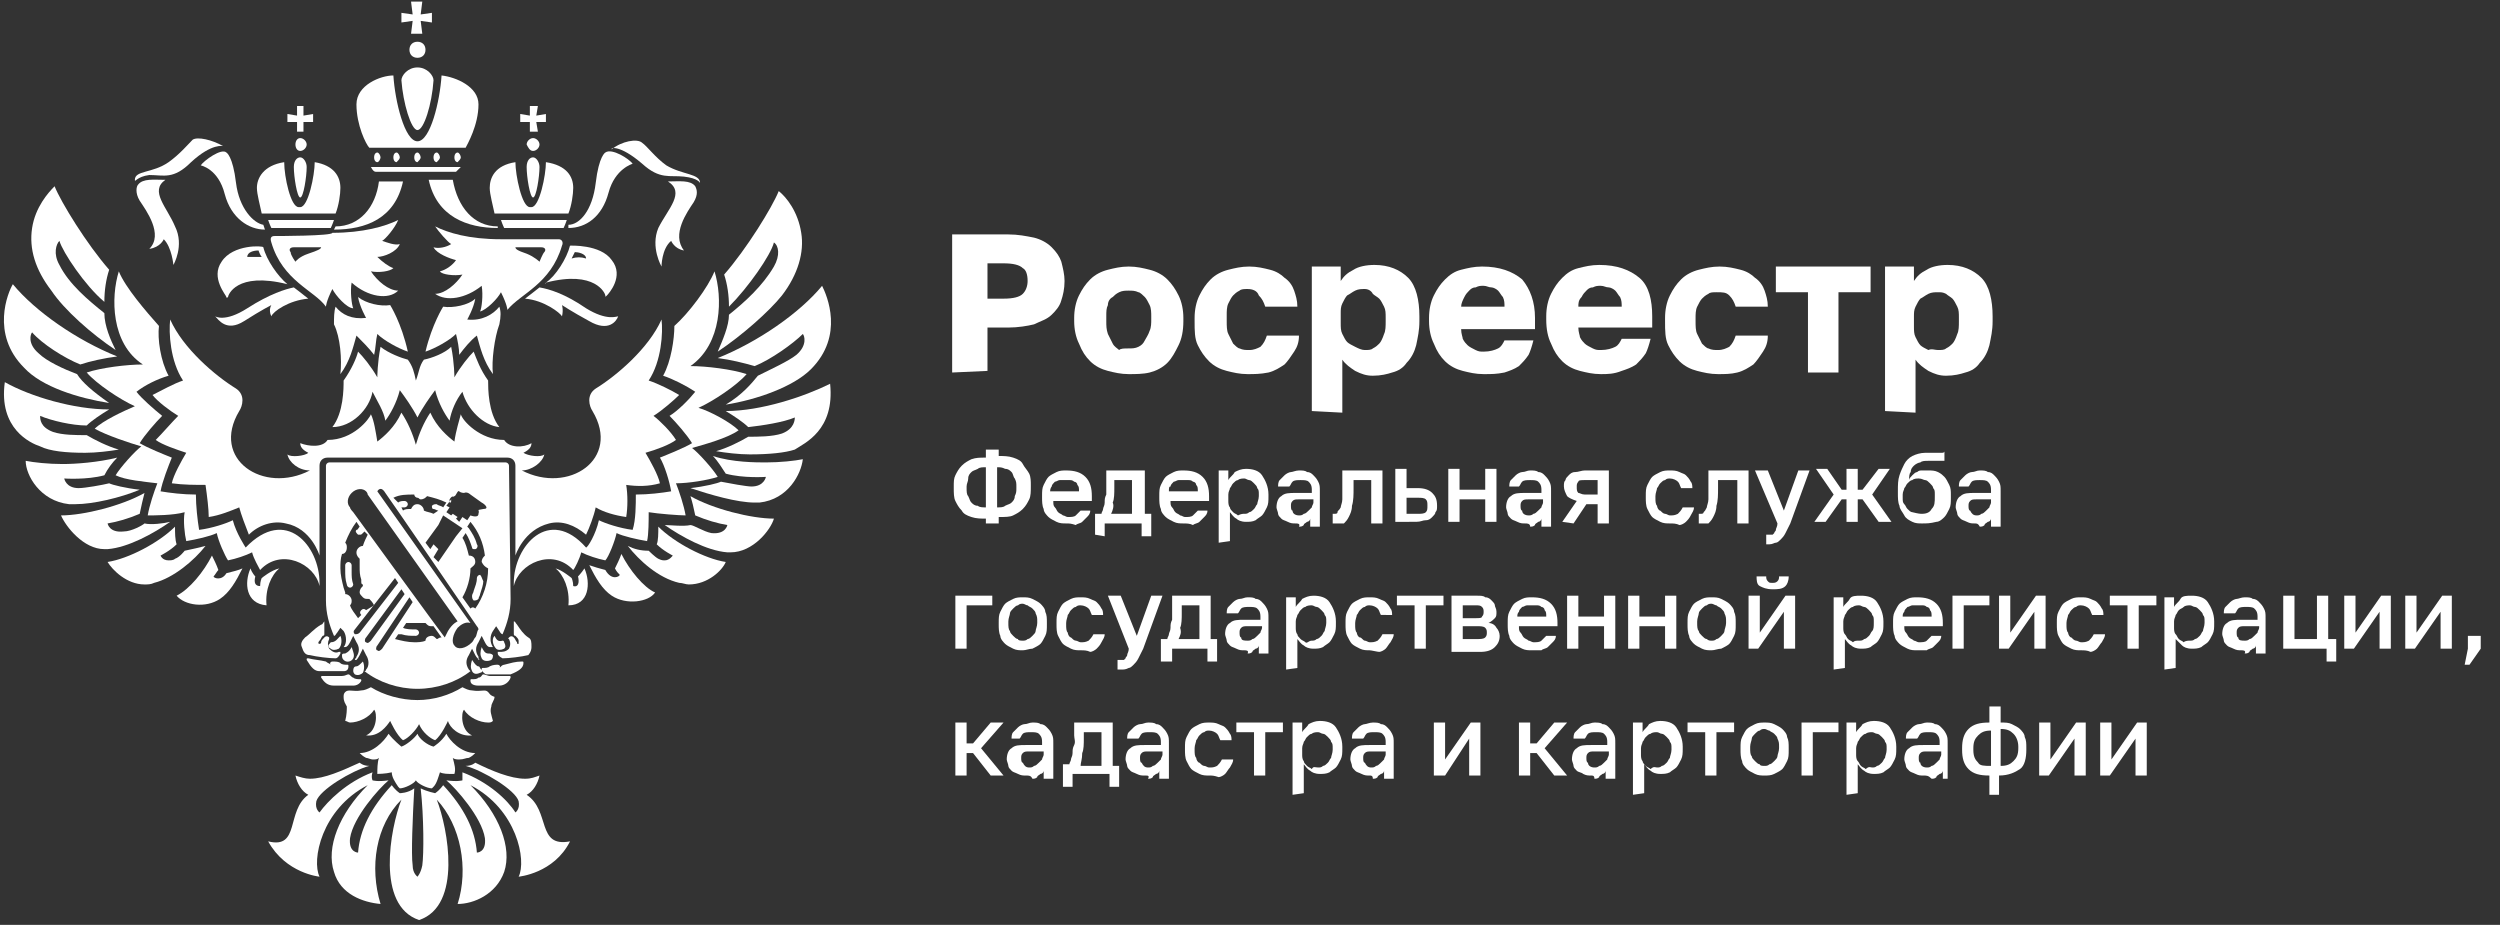 <?xml version="1.0" encoding="utf-8"?>
<!-- Generator: Adobe Illustrator 24.0.3, SVG Export Plug-In . SVG Version: 6.00 Build 0)  -->
<svg version="1.1" id="Слой_1" xmlns="http://www.w3.org/2000/svg" xmlns:xlink="http://www.w3.org/1999/xlink" x="0px" y="0px"
	 viewBox="0 0 155.7 57.6" style="enable-background:new 0 0 155.7 57.6;" xml:space="preserve">
<rect x="0" y="0" width="155.7" height="57.6" fill="#333333" stroke="none"/>
<style type="text/css">
	.st0{fill:#FFFFFF;}
	.st1{fill-rule:evenodd;clip-rule:evenodd;fill:#FFFFFF;}
</style>
<g>
	<path class="st0" d="M61.4,32.7v-0.4c-0.3,0-0.6,0-0.9-0.1s-0.5-0.2-0.6-0.4c-0.2-0.2-0.3-0.4-0.4-0.6c-0.1-0.2-0.1-0.5-0.1-0.8
		v-0.1c0-0.3,0-0.5,0.1-0.7c0.1-0.2,0.2-0.4,0.4-0.6c0.2-0.2,0.4-0.3,0.6-0.4c0.3-0.1,0.5-0.1,0.9-0.1V28h0.8v0.4
		c0.3,0,0.6,0,0.9,0.1c0.3,0.1,0.5,0.2,0.6,0.4s0.3,0.4,0.4,0.6c0.1,0.2,0.1,0.5,0.1,0.7v0.1c0,0.3,0,0.6-0.1,0.8
		c-0.1,0.2-0.2,0.4-0.4,0.6s-0.4,0.3-0.6,0.4s-0.5,0.1-0.9,0.1v0.4H61.4z M61.4,31.6v-2.5c-0.2,0-0.4,0-0.5,0.1
		c-0.2,0.1-0.3,0.1-0.4,0.2c-0.1,0.1-0.2,0.2-0.2,0.4s-0.1,0.3-0.1,0.5v0.1c0,0.2,0,0.4,0.1,0.5c0.1,0.2,0.1,0.3,0.2,0.4
		c0.1,0.1,0.2,0.2,0.4,0.2C61,31.6,61.2,31.6,61.4,31.6z M62.1,31.6c0.2,0,0.4,0,0.5-0.1c0.2-0.1,0.3-0.1,0.4-0.2s0.2-0.2,0.2-0.4
		c0.1-0.2,0.1-0.3,0.1-0.5v-0.1c0-0.2,0-0.3-0.1-0.5c-0.1-0.1-0.1-0.3-0.2-0.4c-0.1-0.1-0.2-0.2-0.4-0.2c-0.2-0.1-0.3-0.1-0.5-0.1
		L62.1,31.6L62.1,31.6z"/>
	<path class="st0" d="M66.4,32.6c-0.2,0-0.4,0-0.6-0.1c-0.2-0.1-0.4-0.2-0.5-0.3c-0.1-0.1-0.3-0.3-0.3-0.5c-0.1-0.2-0.1-0.5-0.1-0.7
		v-0.1c0-0.3,0-0.5,0.1-0.7c0.1-0.2,0.2-0.4,0.3-0.5c0.1-0.1,0.3-0.2,0.5-0.3c0.2-0.1,0.4-0.1,0.6-0.1c0.5,0,0.9,0.1,1.2,0.4
		c0.3,0.3,0.4,0.7,0.4,1.2v0.3h-2.4c0,0.2,0,0.3,0.1,0.4c0.1,0.1,0.1,0.2,0.2,0.3c0.1,0.1,0.2,0.1,0.3,0.2c0.1,0,0.2,0.1,0.3,0.1
		c0.2,0,0.4,0,0.5-0.1c0.1-0.1,0.2-0.2,0.3-0.3h0.6c0,0.2-0.1,0.3-0.2,0.4c-0.1,0.1-0.2,0.2-0.3,0.3c-0.1,0.1-0.3,0.1-0.4,0.2
		C66.7,32.6,66.6,32.6,66.4,32.6z M65.4,30.6h1.8c0-0.2,0-0.3-0.1-0.4c0-0.1-0.1-0.2-0.2-0.2c-0.1-0.1-0.2-0.1-0.3-0.1
		c-0.1,0-0.2,0-0.3,0c-0.1,0-0.2,0-0.3,0c-0.1,0-0.2,0.1-0.3,0.1c-0.1,0.1-0.2,0.2-0.2,0.3C65.5,30.3,65.4,30.4,65.4,30.6z"/>
	<path class="st0" d="M68.2,33.3V32h0.4c0-0.1,0.1-0.2,0.1-0.3c0-0.1,0.1-0.2,0.1-0.4c0-0.2,0-0.3,0.1-0.5c0-0.2,0-0.4,0-0.6v-0.9
		h2.4V32h0.4v1.4h-0.6v-0.8h-2.3v0.8L68.2,33.3L68.2,33.3z M69.2,32h1.3v-2.1h-1.1v0.5c0,0.3,0,0.7-0.1,0.9
		C69.4,31.5,69.3,31.8,69.2,32z"/>
	<path class="st0" d="M73.7,32.6c-0.2,0-0.4,0-0.6-0.1c-0.2-0.1-0.4-0.2-0.5-0.3c-0.1-0.1-0.3-0.3-0.3-0.5c-0.1-0.2-0.1-0.5-0.1-0.7
		v-0.1c0-0.3,0-0.5,0.1-0.7c0.1-0.2,0.2-0.4,0.3-0.5c0.1-0.1,0.3-0.2,0.5-0.3c0.2-0.1,0.4-0.1,0.6-0.1c0.5,0,0.9,0.1,1.2,0.4
		c0.3,0.3,0.4,0.7,0.4,1.2v0.3h-2.4c0,0.2,0,0.3,0.1,0.4c0.1,0.1,0.1,0.2,0.2,0.3c0.1,0.1,0.2,0.1,0.3,0.2c0.1,0,0.2,0.1,0.3,0.1
		c0.2,0,0.4,0,0.5-0.1c0.1-0.1,0.2-0.2,0.3-0.3h0.6c0,0.2-0.1,0.3-0.2,0.4c-0.1,0.1-0.2,0.2-0.3,0.3c-0.1,0.1-0.3,0.1-0.4,0.2
		C74.1,32.6,73.9,32.6,73.7,32.6z M72.8,30.6h1.8c0-0.2,0-0.3-0.1-0.4c0-0.1-0.1-0.2-0.2-0.2c-0.1-0.1-0.2-0.1-0.3-0.1
		c-0.1,0-0.2,0-0.3,0s-0.2,0-0.3,0c-0.1,0-0.2,0.1-0.3,0.1c-0.1,0.1-0.2,0.2-0.2,0.3C72.8,30.3,72.8,30.4,72.8,30.6z"/>
	<path class="st0" d="M75.9,33.8v-4.5h0.6v0.6c0.1-0.2,0.3-0.3,0.4-0.5c0.2-0.1,0.4-0.2,0.7-0.2c0.4,0,0.8,0.1,1,0.4
		c0.2,0.3,0.4,0.7,0.4,1.2v0.1c0,0.3,0,0.5-0.1,0.7c-0.1,0.2-0.2,0.4-0.3,0.5c-0.1,0.1-0.3,0.2-0.4,0.3c-0.2,0.1-0.4,0.1-0.6,0.1
		c-0.3,0-0.5-0.1-0.6-0.2c-0.2-0.1-0.3-0.3-0.4-0.4v1.8L75.9,33.8L75.9,33.8z M77.5,32c0.1,0,0.2,0,0.3-0.1c0.1,0,0.2-0.1,0.3-0.2
		c0.1-0.1,0.1-0.2,0.2-0.3c0-0.1,0.1-0.3,0.1-0.5v-0.1c0-0.2,0-0.3-0.1-0.4c0-0.1-0.1-0.2-0.2-0.3s-0.2-0.2-0.3-0.2
		c-0.1,0-0.2-0.1-0.3-0.1c-0.1,0-0.3,0-0.4,0.1c-0.1,0-0.2,0.1-0.3,0.2c-0.1,0.1-0.1,0.2-0.2,0.3c0,0.1-0.1,0.2-0.1,0.4v0.4
		c0,0.1,0,0.3,0.1,0.4c0,0.1,0.1,0.2,0.2,0.3c0.1,0.1,0.2,0.1,0.3,0.2C77.3,32,77.4,32,77.5,32z"/>
	<path class="st0" d="M80.7,32.6c-0.2,0-0.3,0-0.5-0.1s-0.3-0.1-0.4-0.2c-0.1-0.1-0.2-0.2-0.2-0.3c0-0.1-0.1-0.3-0.1-0.4
		c0-0.3,0.1-0.6,0.3-0.7c0.2-0.2,0.5-0.2,0.9-0.2h1v-0.2c0-0.3-0.1-0.4-0.2-0.5c-0.1-0.1-0.3-0.1-0.5-0.1c-0.2,0-0.4,0-0.5,0.1
		c-0.1,0.1-0.1,0.2-0.2,0.3h-0.7c0-0.1,0-0.3,0.1-0.4c0.1-0.1,0.2-0.2,0.3-0.3c0.1-0.1,0.3-0.2,0.4-0.2s0.3-0.1,0.5-0.1
		c0.2,0,0.4,0,0.5,0.1c0.2,0,0.3,0.1,0.4,0.2c0.1,0.1,0.2,0.2,0.3,0.4c0.1,0.2,0.1,0.3,0.1,0.6v1.3c0,0.2,0,0.3,0,0.5
		c0,0.1,0,0.3,0,0.4h-0.6c0-0.1,0-0.2,0-0.2s0-0.2,0-0.3c0,0.1-0.1,0.2-0.2,0.2c-0.1,0.1-0.2,0.1-0.2,0.2c-0.1,0.1-0.2,0.1-0.3,0.1
		C81,32.6,80.8,32.6,80.7,32.6z M80.9,32.1c0.1,0,0.2,0,0.3-0.1c0.1,0,0.2-0.1,0.3-0.2c0.1-0.1,0.1-0.1,0.2-0.2
		c0-0.1,0.1-0.2,0.1-0.3v-0.2h-0.9c-0.2,0-0.3,0-0.4,0.1c-0.1,0.1-0.1,0.2-0.1,0.3c0,0.1,0,0.3,0.1,0.3C80.5,32,80.7,32.1,80.9,32.1
		z"/>
	<path class="st0" d="M83.2,32.6c0,0-0.1,0-0.1,0s-0.1,0-0.1,0V32c0,0,0,0,0,0c0,0,0,0,0.1,0c0.1,0,0.2,0,0.2-0.1s0.1-0.1,0.2-0.3
		c0-0.1,0.1-0.3,0.1-0.5s0-0.5,0-0.8v-1h2.5v3.3h-0.7v-2.7h-1.1v0.5c0,0.4,0,0.8-0.1,1.1c0,0.3-0.1,0.5-0.2,0.7
		c-0.1,0.2-0.2,0.3-0.3,0.4C83.5,32.6,83.4,32.6,83.2,32.6z"/>
	<path class="st0" d="M86.9,32.5v-3.3h0.7v1.2h0.7c0.4,0,0.7,0.1,0.9,0.3c0.2,0.2,0.3,0.4,0.3,0.8c0,0.2,0,0.3-0.1,0.4
		c0,0.1-0.1,0.2-0.2,0.3s-0.2,0.2-0.4,0.2c-0.2,0-0.3,0.1-0.6,0.1L86.9,32.5L86.9,32.5z M87.6,32h0.7c0.2,0,0.4,0,0.5-0.1
		c0.1-0.1,0.1-0.2,0.1-0.4c0-0.2,0-0.3-0.1-0.4C88.7,31,88.5,31,88.3,31h-0.7V32z"/>
	<path class="st0" d="M90.2,32.5v-3.3h0.7v1.3h1.6v-1.3h0.7v3.3h-0.7v-1.4h-1.6v1.4H90.2z"/>
	<path class="st0" d="M95,32.6c-0.2,0-0.3,0-0.5-0.1s-0.3-0.1-0.4-0.2c-0.1-0.1-0.2-0.2-0.2-0.3c0-0.1-0.1-0.3-0.1-0.4
		c0-0.3,0.1-0.6,0.3-0.7c0.2-0.2,0.5-0.2,0.9-0.2h1v-0.2c0-0.3-0.1-0.4-0.2-0.5c-0.1-0.1-0.3-0.1-0.5-0.1c-0.2,0-0.4,0-0.5,0.1
		c-0.1,0.1-0.1,0.2-0.2,0.3H94c0-0.1,0-0.3,0.1-0.4c0.1-0.1,0.2-0.2,0.3-0.3c0.1-0.1,0.3-0.2,0.4-0.2c0.2,0,0.3-0.1,0.5-0.1
		c0.2,0,0.4,0,0.5,0.1c0.2,0,0.3,0.1,0.4,0.2c0.1,0.1,0.2,0.2,0.3,0.4s0.1,0.3,0.1,0.6v1.3c0,0.2,0,0.3,0,0.5c0,0.1,0,0.3,0,0.4
		h-0.6c0-0.1,0-0.2,0-0.2c0-0.1,0-0.2,0-0.3c0,0.1-0.1,0.2-0.2,0.2c-0.1,0.1-0.2,0.1-0.2,0.2c-0.1,0.1-0.2,0.1-0.3,0.1
		C95.3,32.6,95.1,32.6,95,32.6z M95.2,32.1c0.1,0,0.2,0,0.3-0.1c0.1,0,0.2-0.1,0.3-0.2s0.1-0.1,0.2-0.2c0-0.1,0.1-0.2,0.1-0.3v-0.2
		h-0.9c-0.2,0-0.3,0-0.4,0.1c-0.1,0.1-0.1,0.2-0.1,0.3c0,0.1,0,0.3,0.1,0.3C94.8,32,95,32.1,95.2,32.1z"/>
	<path class="st0" d="M97.3,32.5l0.9-1.3c-0.3-0.1-0.5-0.2-0.6-0.3c-0.1-0.2-0.2-0.4-0.2-0.6c0-0.2,0-0.3,0.1-0.4
		c0-0.1,0.1-0.2,0.2-0.3c0.1-0.1,0.2-0.2,0.4-0.2c0.2,0,0.4-0.1,0.6-0.1h1.5v3.3h-0.7v-1.2h-0.7l-0.8,1.2L97.3,32.5L97.3,32.5z
		 M98.7,30.8h0.8v-0.9h-0.8c-0.2,0-0.4,0-0.4,0.1c-0.1,0.1-0.1,0.2-0.1,0.3c0,0.2,0,0.3,0.1,0.4C98.4,30.7,98.5,30.8,98.7,30.8z"/>
	<path class="st0" d="M104,32.6c-0.2,0-0.4,0-0.6-0.1c-0.2-0.1-0.4-0.2-0.5-0.3s-0.2-0.3-0.3-0.5c-0.1-0.2-0.1-0.5-0.1-0.7v-0.1
		c0-0.3,0-0.5,0.1-0.7c0.1-0.2,0.2-0.4,0.3-0.5s0.3-0.2,0.5-0.3c0.2-0.1,0.4-0.1,0.6-0.1c0.2,0,0.4,0,0.6,0.1
		c0.2,0.1,0.3,0.1,0.4,0.2c0.1,0.1,0.2,0.2,0.3,0.4c0.1,0.1,0.1,0.3,0.1,0.4h-0.7c-0.1-0.2-0.1-0.3-0.2-0.4
		c-0.1-0.1-0.3-0.2-0.5-0.2c-0.1,0-0.2,0-0.3,0.1c-0.1,0-0.2,0.1-0.3,0.2c-0.1,0.1-0.1,0.2-0.2,0.3c0,0.1-0.1,0.3-0.1,0.5v0.1
		c0,0.2,0,0.4,0.1,0.5c0,0.1,0.1,0.3,0.2,0.3c0.1,0.1,0.2,0.2,0.3,0.2c0.1,0,0.2,0.1,0.3,0.1c0.2,0,0.3,0,0.5-0.1
		c0.1-0.1,0.2-0.2,0.3-0.4h0.7c0,0.2-0.1,0.3-0.2,0.5s-0.2,0.3-0.3,0.4c-0.1,0.1-0.3,0.2-0.4,0.2C104.4,32.6,104.2,32.6,104,32.6z"
		/>
	<path class="st0" d="M106,32.6c0,0-0.1,0-0.1,0c0,0-0.1,0-0.1,0V32c0,0,0,0,0,0c0,0,0,0,0.1,0c0.1,0,0.2,0,0.2-0.1
		c0.1-0.1,0.1-0.1,0.2-0.3c0-0.1,0.1-0.3,0.1-0.5c0-0.2,0-0.5,0-0.8v-1h2.5v3.3h-0.7v-2.7H107v0.5c0,0.4,0,0.8-0.1,1.1
		c0,0.3-0.1,0.5-0.2,0.7c-0.1,0.2-0.2,0.3-0.3,0.4C106.3,32.6,106.2,32.6,106,32.6z"/>
	<path class="st0" d="M110.2,33.9C110.2,33.9,110.2,33.9,110.2,33.9c-0.1,0-0.2,0-0.2,0v-0.6c0,0,0.1,0,0.1,0c0,0,0.1,0,0.1,0
		c0.1,0,0.1,0,0.2,0c0,0,0.1-0.1,0.1-0.1c0-0.1,0.1-0.1,0.1-0.2c0-0.1,0.1-0.2,0.1-0.4l-1.4-3.3h0.8l1,2.5l0.9-2.5h0.7l-1.2,3.3
		c-0.1,0.2-0.2,0.4-0.3,0.6c-0.1,0.2-0.2,0.3-0.3,0.4c-0.1,0.1-0.2,0.2-0.3,0.2C110.5,33.8,110.4,33.9,110.2,33.9z"/>
	<path class="st0" d="M113,32.5l1.2-1.7l-1.1-1.6h0.7l0.9,1.3h0.3v-1.3h0.7v1.3h0.3l1-1.3h0.7l-1.1,1.6l1.2,1.7H117l-1-1.4h-0.3v1.4
		h-0.7v-1.4h-0.3l-1,1.4L113,32.5L113,32.5z"/>
	<path class="st0" d="M119.7,32.6c-0.2,0-0.4,0-0.6-0.1s-0.4-0.2-0.5-0.4c-0.1-0.2-0.3-0.4-0.3-0.6c-0.1-0.2-0.1-0.5-0.1-0.8v-0.1
		c0-0.4,0-0.7,0.1-1c0.1-0.3,0.2-0.5,0.3-0.7c0.1-0.2,0.3-0.4,0.5-0.5c0.2-0.1,0.5-0.2,0.8-0.2c0.1,0,0.3,0,0.4,0c0.1,0,0.2,0,0.3,0
		c0.1,0,0.2,0,0.3,0c0.1,0,0.2,0,0.2-0.1v0.6c0,0-0.1,0-0.1,0c-0.1,0-0.1,0-0.2,0c-0.1,0-0.2,0-0.3,0c-0.1,0-0.3,0-0.4,0
		c-0.2,0-0.4,0-0.5,0.1c-0.1,0-0.3,0.1-0.4,0.2c-0.1,0.1-0.2,0.2-0.2,0.4c-0.1,0.1-0.1,0.3-0.1,0.5c0-0.1,0.1-0.2,0.2-0.3
		c0.1-0.1,0.2-0.2,0.3-0.2c0.1-0.1,0.2-0.1,0.3-0.1c0.1,0,0.3,0,0.4,0c0.2,0,0.4,0,0.6,0.1c0.2,0.1,0.3,0.2,0.4,0.3
		c0.1,0.1,0.2,0.3,0.3,0.5c0.1,0.2,0.1,0.4,0.1,0.6V31c0,0.3,0,0.5-0.1,0.7c-0.1,0.2-0.2,0.4-0.3,0.5c-0.1,0.1-0.3,0.3-0.5,0.3
		C120.2,32.6,120,32.6,119.7,32.6z M119.7,32c0.3,0,0.5-0.1,0.6-0.3c0.2-0.2,0.2-0.4,0.2-0.8v-0.1c0-0.2,0-0.3-0.1-0.4
		c0-0.1-0.1-0.2-0.2-0.3s-0.2-0.2-0.3-0.2c-0.1,0-0.2-0.1-0.4-0.1c-0.1,0-0.3,0-0.4,0.1c-0.1,0-0.2,0.1-0.3,0.2
		c-0.1,0.1-0.1,0.2-0.2,0.3c0,0.1-0.1,0.2-0.1,0.4V31c0,0.2,0,0.3,0.1,0.4s0.1,0.2,0.2,0.3c0.1,0.1,0.2,0.2,0.3,0.2
		C119.5,32,119.6,32,119.7,32z"/>
	<path class="st0" d="M123,32.6c-0.2,0-0.3,0-0.5-0.1s-0.3-0.1-0.4-0.2c-0.1-0.1-0.2-0.2-0.2-0.3c0-0.1-0.1-0.3-0.1-0.4
		c0-0.3,0.1-0.6,0.3-0.7c0.2-0.2,0.5-0.2,0.9-0.2h1v-0.2c0-0.3-0.1-0.4-0.2-0.5c-0.1-0.1-0.3-0.1-0.5-0.1c-0.2,0-0.4,0-0.5,0.1
		c-0.1,0.1-0.1,0.2-0.2,0.3H122c0-0.1,0-0.3,0.1-0.4c0.1-0.1,0.2-0.2,0.3-0.3c0.1-0.1,0.3-0.2,0.4-0.2c0.2,0,0.3-0.1,0.5-0.1
		c0.2,0,0.4,0,0.5,0.1c0.2,0,0.3,0.1,0.4,0.2c0.1,0.1,0.2,0.2,0.3,0.4c0.1,0.2,0.1,0.3,0.1,0.6v1.3c0,0.2,0,0.3,0,0.5
		c0,0.1,0,0.3,0,0.4h-0.6c0-0.1,0-0.2,0-0.2c0-0.1,0-0.2,0-0.3c0,0.1-0.1,0.2-0.2,0.2c-0.1,0.1-0.2,0.1-0.2,0.2
		c-0.1,0.1-0.2,0.1-0.3,0.1C123.2,32.6,123.1,32.6,123,32.6z M123.1,32.1c0.1,0,0.2,0,0.3-0.1c0.1,0,0.2-0.1,0.3-0.2
		c0.1-0.1,0.1-0.1,0.2-0.2c0-0.1,0.1-0.2,0.1-0.3v-0.2h-0.9c-0.2,0-0.3,0-0.4,0.1c-0.1,0.1-0.1,0.2-0.1,0.3c0,0.1,0,0.3,0.1,0.3
		C122.8,32,122.9,32.1,123.1,32.1z"/>
	<path class="st0" d="M59.5,40.4v-3.3h2.3v0.6h-1.6v2.7H59.5z"/>
	<path class="st0" d="M63.7,40.5c-0.2,0-0.4,0-0.6-0.1c-0.2-0.1-0.4-0.2-0.5-0.3c-0.1-0.1-0.3-0.3-0.3-0.5c-0.1-0.2-0.1-0.5-0.1-0.7
		v-0.1c0-0.3,0-0.5,0.1-0.7c0.1-0.2,0.2-0.4,0.3-0.5c0.1-0.1,0.3-0.2,0.5-0.3c0.2-0.1,0.4-0.1,0.6-0.1c0.2,0,0.4,0,0.6,0.1
		s0.4,0.2,0.5,0.3c0.1,0.1,0.3,0.3,0.3,0.5c0.1,0.2,0.1,0.4,0.1,0.7v0.1c0,0.3,0,0.5-0.1,0.7c-0.1,0.2-0.2,0.4-0.3,0.5
		c-0.1,0.1-0.3,0.2-0.5,0.3C64.1,40.4,63.9,40.5,63.7,40.5z M63.7,39.9c0.1,0,0.2,0,0.3-0.1c0.1,0,0.2-0.1,0.3-0.2
		c0.1-0.1,0.2-0.2,0.2-0.3c0-0.1,0.1-0.3,0.1-0.5v-0.1c0-0.2,0-0.3-0.1-0.5c0-0.1-0.1-0.2-0.2-0.3c-0.1-0.1-0.2-0.1-0.3-0.2
		c-0.1,0-0.2-0.1-0.3-0.1s-0.2,0-0.3,0.1c-0.1,0-0.2,0.1-0.3,0.2c-0.1,0.1-0.2,0.2-0.2,0.3c0,0.1-0.1,0.3-0.1,0.5v0.1
		c0,0.2,0,0.4,0.1,0.5c0,0.1,0.1,0.2,0.2,0.3c0.1,0.1,0.2,0.2,0.3,0.2C63.4,39.9,63.6,39.9,63.7,39.9z"/>
	<path class="st0" d="M67.3,40.5c-0.2,0-0.4,0-0.6-0.1c-0.2-0.1-0.4-0.2-0.5-0.3c-0.1-0.1-0.2-0.3-0.3-0.5s-0.1-0.5-0.1-0.7v-0.1
		c0-0.3,0-0.5,0.1-0.7c0.1-0.2,0.2-0.4,0.3-0.5s0.3-0.2,0.5-0.3c0.2-0.1,0.4-0.1,0.6-0.1c0.2,0,0.4,0,0.6,0.1
		c0.2,0.1,0.3,0.1,0.4,0.2c0.1,0.1,0.2,0.2,0.3,0.4c0.1,0.1,0.1,0.3,0.1,0.4h-0.7c-0.1-0.2-0.1-0.3-0.2-0.4
		c-0.1-0.1-0.3-0.2-0.5-0.2c-0.1,0-0.2,0-0.3,0.1c-0.1,0-0.2,0.1-0.3,0.2c-0.1,0.1-0.1,0.2-0.2,0.3c0,0.1-0.1,0.3-0.1,0.5v0.1
		c0,0.2,0,0.4,0.1,0.5c0,0.1,0.1,0.3,0.2,0.3c0.1,0.1,0.2,0.2,0.3,0.2c0.1,0,0.2,0.1,0.3,0.1c0.2,0,0.3,0,0.5-0.1
		c0.1-0.1,0.2-0.2,0.3-0.4h0.7c0,0.2-0.1,0.3-0.2,0.5s-0.2,0.3-0.3,0.4c-0.1,0.1-0.3,0.2-0.4,0.2C67.7,40.5,67.5,40.5,67.3,40.5z"/>
	<path class="st0" d="M69.8,41.7C69.8,41.7,69.7,41.7,69.8,41.7c-0.1,0-0.2,0-0.2,0v-0.6c0,0,0.1,0,0.1,0c0,0,0.1,0,0.1,0
		c0.1,0,0.1,0,0.2,0c0,0,0.1-0.1,0.1-0.1c0-0.1,0.1-0.1,0.1-0.2c0-0.1,0.1-0.2,0.1-0.4L69,37.1h0.8l1,2.5l0.9-2.5h0.7l-1.2,3.3
		c-0.1,0.2-0.2,0.4-0.3,0.6c-0.1,0.2-0.2,0.3-0.3,0.4c-0.1,0.1-0.2,0.2-0.3,0.2C70.1,41.7,70,41.7,69.8,41.7z"/>
	<path class="st0" d="M72.3,41.2v-1.4h0.4c0-0.1,0.1-0.2,0.1-0.3c0-0.1,0.1-0.2,0.1-0.4c0-0.2,0-0.3,0.1-0.5c0-0.2,0-0.4,0-0.6v-0.9
		h2.4v2.7h0.4v1.4h-0.6v-0.8H73v0.8L72.3,41.2L72.3,41.2z M73.4,39.8h1.3v-2.1h-1.1v0.5c0,0.3,0,0.7-0.1,0.9
		C73.6,39.4,73.5,39.6,73.4,39.8z"/>
	<path class="st0" d="M77.5,40.5c-0.2,0-0.3,0-0.5-0.1s-0.3-0.1-0.4-0.2c-0.1-0.1-0.2-0.2-0.2-0.3c0-0.1-0.1-0.3-0.1-0.4
		c0-0.3,0.1-0.6,0.3-0.7c0.2-0.2,0.5-0.2,0.9-0.2h1v-0.2c0-0.3-0.1-0.4-0.2-0.5s-0.3-0.1-0.5-0.1c-0.2,0-0.4,0-0.5,0.1
		c-0.1,0.1-0.1,0.2-0.2,0.3h-0.7c0-0.1,0-0.3,0.1-0.4c0.1-0.1,0.2-0.2,0.3-0.3c0.1-0.1,0.3-0.2,0.4-0.2c0.2,0,0.3-0.1,0.5-0.1
		c0.2,0,0.4,0,0.5,0.1c0.2,0,0.3,0.1,0.4,0.2c0.1,0.1,0.2,0.2,0.3,0.4c0.1,0.2,0.1,0.3,0.1,0.6v1.3c0,0.2,0,0.3,0,0.5
		c0,0.1,0,0.3,0,0.4h-0.6c0-0.1,0-0.2,0-0.2c0-0.1,0-0.2,0-0.3c0,0.1-0.1,0.2-0.2,0.2c-0.1,0.1-0.2,0.1-0.2,0.2
		c-0.1,0.1-0.2,0.1-0.3,0.1C77.8,40.5,77.6,40.5,77.5,40.5z M77.7,39.9c0.1,0,0.2,0,0.3-0.1c0.1,0,0.2-0.1,0.3-0.2
		c0.1-0.1,0.1-0.1,0.2-0.2c0-0.1,0.1-0.2,0.1-0.3V39h-0.9c-0.2,0-0.3,0-0.4,0.1c-0.1,0.1-0.1,0.2-0.1,0.3c0,0.1,0,0.3,0.1,0.3
		C77.3,39.9,77.5,39.9,77.7,39.9z"/>
	<path class="st0" d="M80.1,41.7v-4.5h0.6v0.6c0.1-0.2,0.3-0.3,0.4-0.5c0.2-0.1,0.4-0.2,0.7-0.2c0.4,0,0.8,0.1,1,0.4
		c0.2,0.3,0.4,0.7,0.4,1.2v0.1c0,0.3,0,0.5-0.1,0.7c-0.1,0.2-0.2,0.4-0.3,0.5c-0.1,0.1-0.3,0.2-0.4,0.3c-0.2,0.1-0.4,0.1-0.6,0.1
		c-0.3,0-0.5-0.1-0.6-0.2c-0.2-0.1-0.3-0.3-0.4-0.4v1.8L80.1,41.7L80.1,41.7z M81.7,39.9c0.1,0,0.2,0,0.3-0.1c0.1,0,0.2-0.1,0.3-0.2
		c0.1-0.1,0.1-0.2,0.2-0.3c0-0.1,0.1-0.3,0.1-0.5v-0.1c0-0.2,0-0.3-0.1-0.4c0-0.1-0.1-0.2-0.2-0.3c-0.1-0.1-0.2-0.2-0.3-0.2
		c-0.1,0-0.2-0.1-0.3-0.1c-0.1,0-0.3,0-0.4,0.1c-0.1,0-0.2,0.1-0.3,0.2s-0.1,0.2-0.2,0.3c0,0.1-0.1,0.2-0.1,0.4v0.4
		c0,0.1,0,0.3,0.1,0.4c0,0.1,0.1,0.2,0.2,0.3c0.1,0.1,0.2,0.1,0.3,0.2S81.5,39.9,81.7,39.9z"/>
	<path class="st0" d="M85.3,40.5c-0.2,0-0.4,0-0.6-0.1c-0.2-0.1-0.4-0.2-0.5-0.3c-0.1-0.1-0.2-0.3-0.3-0.5c-0.1-0.2-0.1-0.5-0.1-0.7
		v-0.1c0-0.3,0-0.5,0.1-0.7c0.1-0.2,0.2-0.4,0.3-0.5s0.3-0.2,0.5-0.3c0.2-0.1,0.4-0.1,0.6-0.1c0.2,0,0.4,0,0.6,0.1s0.3,0.1,0.4,0.2
		c0.1,0.1,0.2,0.2,0.3,0.4c0.1,0.1,0.1,0.3,0.1,0.4H86c-0.1-0.2-0.1-0.3-0.2-0.4c-0.1-0.1-0.3-0.2-0.5-0.2c-0.1,0-0.2,0-0.3,0.1
		c-0.1,0-0.2,0.1-0.3,0.2c-0.1,0.1-0.1,0.2-0.2,0.3c0,0.1-0.1,0.3-0.1,0.5v0.1c0,0.2,0,0.4,0.1,0.5c0,0.1,0.1,0.3,0.2,0.3
		s0.2,0.2,0.3,0.2c0.1,0,0.2,0.1,0.3,0.1c0.2,0,0.3,0,0.5-0.1c0.1-0.1,0.2-0.2,0.3-0.4h0.7c0,0.2-0.1,0.3-0.2,0.5
		c-0.1,0.1-0.2,0.3-0.3,0.4c-0.1,0.1-0.3,0.2-0.4,0.2S85.4,40.5,85.3,40.5z"/>
	<path class="st0" d="M88.1,40.4v-2.7H87v-0.6h2.9v0.6h-1.1v2.7H88.1z"/>
	<path class="st0" d="M90.4,40.4v-3.3H92c0.2,0,0.4,0,0.5,0.1c0.2,0,0.3,0.1,0.4,0.2c0.1,0.1,0.2,0.2,0.2,0.3c0,0.1,0.1,0.2,0.1,0.4
		c0,0.2,0,0.3-0.1,0.4s-0.2,0.2-0.4,0.3c0.2,0,0.4,0.1,0.5,0.3c0.1,0.1,0.2,0.3,0.2,0.5c0,0.3-0.1,0.5-0.3,0.7
		c-0.2,0.2-0.5,0.3-0.9,0.3H90.4z M91.1,38.5h0.8c0.2,0,0.4,0,0.4-0.1c0.1-0.1,0.1-0.2,0.1-0.3c0-0.1,0-0.2-0.1-0.3
		c-0.1-0.1-0.2-0.1-0.4-0.1h-0.8V38.5z M91.1,39.8H92c0.2,0,0.4,0,0.5-0.1c0.1-0.1,0.1-0.2,0.1-0.3c0-0.1,0-0.2-0.1-0.3
		C92.4,39,92.2,39,92,39h-0.9V39.8z"/>
	<path class="st0" d="M95.4,40.5c-0.2,0-0.4,0-0.6-0.1c-0.2-0.1-0.4-0.2-0.5-0.3c-0.1-0.1-0.3-0.3-0.3-0.5c-0.1-0.2-0.1-0.5-0.1-0.7
		v-0.1c0-0.3,0-0.5,0.1-0.7c0.1-0.2,0.2-0.4,0.3-0.5c0.1-0.1,0.3-0.2,0.5-0.3c0.2-0.1,0.4-0.1,0.6-0.1c0.5,0,0.9,0.1,1.2,0.4
		c0.3,0.3,0.4,0.7,0.4,1.2V39h-2.4c0,0.2,0,0.3,0.1,0.4c0.1,0.1,0.1,0.2,0.2,0.3c0.1,0.1,0.2,0.1,0.3,0.2c0.1,0,0.2,0.1,0.3,0.1
		c0.2,0,0.4,0,0.5-0.1c0.1-0.1,0.2-0.2,0.3-0.3h0.6c0,0.2-0.1,0.3-0.2,0.4c-0.1,0.1-0.2,0.2-0.3,0.3c-0.1,0.1-0.3,0.1-0.4,0.2
		C95.8,40.5,95.6,40.5,95.4,40.5z M94.5,38.4h1.8c0-0.2,0-0.3-0.1-0.4c0-0.1-0.1-0.2-0.2-0.2c-0.1-0.1-0.2-0.1-0.3-0.1
		c-0.1,0-0.2,0-0.3,0c-0.1,0-0.2,0-0.3,0c-0.1,0-0.2,0.1-0.3,0.1c-0.1,0.1-0.2,0.2-0.2,0.3C94.5,38.2,94.5,38.3,94.5,38.4z"/>
	<path class="st0" d="M97.6,40.4v-3.3h0.7v1.3h1.6v-1.3h0.7v3.3h-0.7V39h-1.6v1.4H97.6z"/>
	<path class="st0" d="M101.4,40.4v-3.3h0.7v1.3h1.6v-1.3h0.7v3.3h-0.7V39h-1.6v1.4H101.4z"/>
	<path class="st0" d="M106.6,40.5c-0.2,0-0.4,0-0.6-0.1c-0.2-0.1-0.4-0.2-0.5-0.3c-0.1-0.1-0.3-0.3-0.3-0.5
		c-0.1-0.2-0.1-0.5-0.1-0.7v-0.1c0-0.3,0-0.5,0.1-0.7c0.1-0.2,0.2-0.4,0.3-0.5c0.1-0.1,0.3-0.2,0.5-0.3c0.2-0.1,0.4-0.1,0.6-0.1
		c0.2,0,0.4,0,0.6,0.1s0.4,0.2,0.5,0.3c0.1,0.1,0.3,0.3,0.3,0.5c0.1,0.2,0.1,0.4,0.1,0.7v0.1c0,0.3,0,0.5-0.1,0.7
		c-0.1,0.2-0.2,0.4-0.3,0.5c-0.1,0.1-0.3,0.2-0.5,0.3C107,40.4,106.8,40.5,106.6,40.5z M106.6,39.9c0.1,0,0.2,0,0.3-0.1
		c0.1,0,0.2-0.1,0.3-0.2s0.2-0.2,0.2-0.3c0-0.1,0.1-0.3,0.1-0.5v-0.1c0-0.2,0-0.3-0.1-0.5c0-0.1-0.1-0.2-0.2-0.3
		c-0.1-0.1-0.2-0.1-0.3-0.2c-0.1,0-0.2-0.1-0.3-0.1c-0.1,0-0.2,0-0.3,0.1c-0.1,0-0.2,0.1-0.3,0.2c-0.1,0.1-0.2,0.2-0.2,0.3
		c0,0.1-0.1,0.3-0.1,0.5v0.1c0,0.2,0,0.4,0.1,0.5c0,0.1,0.1,0.2,0.2,0.3c0.1,0.1,0.2,0.2,0.3,0.2C106.4,39.9,106.5,39.9,106.6,39.9z
		"/>
	<path class="st0" d="M108.9,40.4v-3.3h0.7v2.3l1.6-2.3h0.6v3.3h-0.7v-2.3l-1.6,2.3H108.9z M110.4,36.7c-0.4,0-0.6-0.1-0.8-0.2
		c-0.2-0.1-0.2-0.4-0.2-0.6h0.6c0,0.1,0,0.2,0.1,0.3c0.1,0.1,0.1,0.1,0.3,0.1c0.1,0,0.2,0,0.3-0.1c0.1-0.1,0.1-0.2,0.1-0.3h0.6
		c0,0.3-0.1,0.5-0.2,0.6C111,36.7,110.7,36.7,110.4,36.7z"/>
	<path class="st0" d="M114.2,41.7v-4.5h0.6v0.6c0.1-0.2,0.3-0.3,0.4-0.5s0.4-0.2,0.7-0.2c0.4,0,0.8,0.1,1,0.4
		c0.2,0.3,0.4,0.7,0.4,1.2v0.1c0,0.3,0,0.5-0.1,0.7c-0.1,0.2-0.2,0.4-0.3,0.5c-0.1,0.1-0.3,0.2-0.4,0.3c-0.2,0.1-0.4,0.1-0.6,0.1
		c-0.3,0-0.5-0.1-0.6-0.2c-0.2-0.1-0.3-0.3-0.4-0.4v1.8L114.2,41.7L114.2,41.7z M115.8,39.9c0.1,0,0.2,0,0.3-0.1
		c0.1,0,0.2-0.1,0.3-0.2c0.1-0.1,0.1-0.2,0.2-0.3s0.1-0.3,0.1-0.5v-0.1c0-0.2,0-0.3-0.1-0.4c0-0.1-0.1-0.2-0.2-0.3s-0.2-0.2-0.3-0.2
		c-0.1,0-0.2-0.1-0.3-0.1c-0.1,0-0.3,0-0.4,0.1c-0.1,0-0.2,0.1-0.3,0.2c-0.1,0.1-0.1,0.2-0.2,0.3c0,0.1-0.1,0.2-0.1,0.4v0.4
		c0,0.1,0,0.3,0.1,0.4s0.1,0.2,0.2,0.3c0.1,0.1,0.2,0.1,0.3,0.2C115.5,39.9,115.6,39.9,115.8,39.9z"/>
	<path class="st0" d="M119.4,40.5c-0.2,0-0.4,0-0.6-0.1c-0.2-0.1-0.4-0.2-0.5-0.3c-0.1-0.1-0.3-0.3-0.3-0.5
		c-0.1-0.2-0.1-0.5-0.1-0.7v-0.1c0-0.3,0-0.5,0.1-0.7c0.1-0.2,0.2-0.4,0.3-0.5c0.1-0.1,0.3-0.2,0.5-0.3c0.2-0.1,0.4-0.1,0.6-0.1
		c0.5,0,0.9,0.1,1.2,0.4c0.3,0.3,0.4,0.7,0.4,1.2V39h-2.4c0,0.2,0,0.3,0.1,0.4c0.1,0.1,0.1,0.2,0.2,0.3c0.1,0.1,0.2,0.1,0.3,0.2
		c0.1,0,0.2,0.1,0.3,0.1c0.2,0,0.4,0,0.5-0.1s0.2-0.2,0.3-0.3h0.6c0,0.2-0.1,0.3-0.2,0.4c-0.1,0.1-0.2,0.2-0.3,0.3
		c-0.1,0.1-0.3,0.1-0.4,0.2C119.8,40.5,119.6,40.5,119.4,40.5z M118.5,38.4h1.8c0-0.2,0-0.3-0.1-0.4c0-0.1-0.1-0.2-0.2-0.2
		c-0.1-0.1-0.2-0.1-0.3-0.1c-0.1,0-0.2,0-0.3,0c-0.1,0-0.2,0-0.3,0c-0.1,0-0.2,0.1-0.3,0.1c-0.1,0.1-0.2,0.2-0.2,0.3
		C118.5,38.2,118.5,38.3,118.5,38.4z"/>
	<path class="st0" d="M121.6,40.4v-3.3h2.3v0.6h-1.6v2.7H121.6z"/>
	<path class="st0" d="M124.5,40.4v-3.3h0.7v2.3l1.6-2.3h0.6v3.3h-0.7v-2.3l-1.6,2.3H124.5z"/>
	<path class="st0" d="M129.6,40.5c-0.2,0-0.4,0-0.6-0.1c-0.2-0.1-0.4-0.2-0.5-0.3s-0.2-0.3-0.3-0.5c-0.1-0.2-0.1-0.5-0.1-0.7v-0.1
		c0-0.3,0-0.5,0.1-0.7c0.1-0.2,0.2-0.4,0.3-0.5s0.3-0.2,0.5-0.3c0.2-0.1,0.4-0.1,0.6-0.1c0.2,0,0.4,0,0.6,0.1
		c0.2,0.1,0.3,0.1,0.4,0.2c0.1,0.1,0.2,0.2,0.3,0.4c0.1,0.1,0.1,0.3,0.1,0.4h-0.7c-0.1-0.2-0.1-0.3-0.2-0.4s-0.3-0.2-0.5-0.2
		c-0.1,0-0.2,0-0.3,0.1c-0.1,0-0.2,0.1-0.3,0.2c-0.1,0.1-0.1,0.2-0.2,0.3c0,0.1-0.1,0.3-0.1,0.5v0.1c0,0.2,0,0.4,0.1,0.5
		c0,0.1,0.1,0.3,0.2,0.3c0.1,0.1,0.2,0.2,0.3,0.2c0.1,0,0.2,0.1,0.3,0.1c0.2,0,0.3,0,0.5-0.1c0.1-0.1,0.2-0.2,0.3-0.4h0.7
		c0,0.2-0.1,0.3-0.2,0.5c-0.1,0.1-0.2,0.3-0.3,0.4c-0.1,0.1-0.3,0.2-0.4,0.2C130,40.5,129.8,40.5,129.6,40.5z"/>
	<path class="st0" d="M132.5,40.4v-2.7h-1.1v-0.6h2.9v0.6h-1.1v2.7H132.5z"/>
	<path class="st0" d="M134.8,41.7v-4.5h0.6v0.6c0.1-0.2,0.3-0.3,0.4-0.5s0.4-0.2,0.7-0.2c0.4,0,0.8,0.1,1,0.4
		c0.2,0.3,0.4,0.7,0.4,1.2v0.1c0,0.3,0,0.5-0.1,0.7c-0.1,0.2-0.2,0.4-0.3,0.5c-0.1,0.1-0.3,0.2-0.4,0.3c-0.2,0.1-0.4,0.1-0.6,0.1
		c-0.3,0-0.5-0.1-0.6-0.2s-0.3-0.3-0.4-0.4v1.8L134.8,41.7L134.8,41.7z M136.4,39.9c0.1,0,0.2,0,0.3-0.1c0.1,0,0.2-0.1,0.3-0.2
		c0.1-0.1,0.1-0.2,0.2-0.3c0-0.1,0.1-0.3,0.1-0.5v-0.1c0-0.2,0-0.3-0.1-0.4c0-0.1-0.1-0.2-0.2-0.3s-0.2-0.2-0.3-0.2
		c-0.1,0-0.2-0.1-0.3-0.1c-0.1,0-0.3,0-0.4,0.1s-0.2,0.1-0.3,0.2c-0.1,0.1-0.1,0.2-0.2,0.3c0,0.1-0.1,0.2-0.1,0.4v0.4
		c0,0.1,0,0.3,0.1,0.4s0.1,0.2,0.2,0.3s0.2,0.1,0.3,0.2C136.1,39.9,136.3,39.9,136.4,39.9z"/>
	<path class="st0" d="M139.6,40.5c-0.2,0-0.3,0-0.5-0.1s-0.3-0.1-0.4-0.2c-0.1-0.1-0.2-0.2-0.2-0.3c0-0.1-0.1-0.3-0.1-0.4
		c0-0.3,0.1-0.6,0.3-0.7c0.2-0.2,0.5-0.2,0.9-0.2h1v-0.2c0-0.3-0.1-0.4-0.2-0.5s-0.3-0.1-0.5-0.1c-0.2,0-0.4,0-0.5,0.1
		c-0.1,0.1-0.1,0.2-0.2,0.3h-0.7c0-0.1,0-0.3,0.1-0.4c0.1-0.1,0.2-0.2,0.3-0.3c0.1-0.1,0.3-0.2,0.4-0.2s0.3-0.1,0.5-0.1
		c0.2,0,0.4,0,0.5,0.1c0.2,0,0.3,0.1,0.4,0.2c0.1,0.1,0.2,0.2,0.3,0.4c0.1,0.2,0.1,0.3,0.1,0.6v1.3c0,0.2,0,0.3,0,0.5
		c0,0.1,0,0.3,0,0.4h-0.6c0-0.1,0-0.2,0-0.2s0-0.2,0-0.3c0,0.1-0.1,0.2-0.2,0.2c-0.1,0.1-0.2,0.1-0.2,0.2c-0.1,0.1-0.2,0.1-0.3,0.1
		C139.9,40.5,139.7,40.5,139.6,40.5z M139.8,39.9c0.1,0,0.2,0,0.3-0.1c0.1,0,0.2-0.1,0.3-0.2c0.1-0.1,0.1-0.1,0.2-0.2
		c0-0.1,0.1-0.2,0.1-0.3V39h-0.9c-0.2,0-0.3,0-0.4,0.1c-0.1,0.1-0.1,0.2-0.1,0.3c0,0.1,0,0.3,0.1,0.3
		C139.4,39.9,139.6,39.9,139.8,39.9z"/>
	<path class="st0" d="M142.2,40.4v-3.3h0.7v2.7h1.4v-2.7h0.7v2.7h0.5v1.4h-0.6v-0.8H142.2z"/>
	<path class="st0" d="M146,40.4v-3.3h0.7v2.3l1.6-2.3h0.6v3.3h-0.7v-2.3l-1.6,2.3H146z"/>
	<path class="st0" d="M149.8,40.4v-3.3h0.7v2.3l1.6-2.3h0.6v3.3h-0.7v-2.3l-1.6,2.3H149.8z"/>
	<path class="st0" d="M153.5,41.4l0.2-1v-0.8h0.8v0.8l-0.7,1H153.5z"/>
	<path class="st0" d="M59.5,48.3V45h0.7v1.3h0.4l1.1-1.3h0.8l-1.4,1.6l1.4,1.7h-0.8l-1.1-1.4h-0.4v1.4L59.5,48.3L59.5,48.3z"/>
	<path class="st0" d="M63.9,48.3c-0.2,0-0.3,0-0.5-0.1s-0.3-0.1-0.4-0.2c-0.1-0.1-0.2-0.2-0.2-0.3c0-0.1-0.1-0.3-0.1-0.4
		c0-0.3,0.1-0.6,0.3-0.7c0.2-0.2,0.5-0.2,0.9-0.2h1v-0.2c0-0.3-0.1-0.4-0.2-0.5c-0.1-0.1-0.3-0.1-0.5-0.1c-0.2,0-0.4,0-0.5,0.1
		c-0.1,0.1-0.1,0.2-0.2,0.3H63c0-0.1,0-0.3,0.1-0.4c0.1-0.1,0.2-0.2,0.3-0.3c0.1-0.1,0.3-0.2,0.4-0.2c0.2,0,0.3-0.1,0.5-0.1
		c0.2,0,0.4,0,0.5,0.1c0.2,0,0.3,0.1,0.4,0.2c0.1,0.1,0.2,0.2,0.3,0.4c0.1,0.2,0.1,0.3,0.1,0.6v1.3c0,0.2,0,0.3,0,0.5
		c0,0.1,0,0.3,0,0.4h-0.6c0-0.1,0-0.2,0-0.2c0-0.1,0-0.2,0-0.3c0,0.1-0.1,0.2-0.2,0.2c-0.1,0.1-0.2,0.1-0.2,0.2
		c-0.1,0.1-0.2,0.1-0.3,0.1C64.2,48.3,64.1,48.3,63.9,48.3z M64.1,47.8c0.1,0,0.2,0,0.3-0.1c0.1,0,0.2-0.1,0.3-0.2
		c0.1-0.1,0.1-0.1,0.2-0.2c0-0.1,0.1-0.2,0.1-0.3v-0.2h-0.9c-0.2,0-0.3,0-0.4,0.1c-0.1,0.1-0.1,0.2-0.1,0.3c0,0.1,0,0.3,0.1,0.3
		C63.8,47.7,63.9,47.8,64.1,47.8z"/>
	<path class="st0" d="M66.2,49v-1.4h0.4c0-0.1,0.1-0.2,0.1-0.3c0-0.1,0.1-0.2,0.1-0.4c0-0.2,0-0.3,0.1-0.5s0-0.4,0-0.6V45h2.4v2.7
		h0.4V49h-0.6v-0.8h-2.3V49L66.2,49L66.2,49z M67.3,47.7h1.3v-2.1h-1.1V46c0,0.3,0,0.7-0.1,0.9C67.4,47.3,67.3,47.5,67.3,47.7z"/>
	<path class="st0" d="M71.3,48.3c-0.2,0-0.3,0-0.5-0.1s-0.3-0.1-0.4-0.2c-0.1-0.1-0.2-0.2-0.2-0.3c0-0.1-0.1-0.3-0.1-0.4
		c0-0.3,0.1-0.6,0.3-0.7c0.2-0.2,0.5-0.2,0.9-0.2h1v-0.2c0-0.3-0.1-0.4-0.2-0.5c-0.1-0.1-0.3-0.1-0.5-0.1c-0.2,0-0.4,0-0.5,0.1
		c-0.1,0.1-0.1,0.2-0.2,0.3h-0.7c0-0.1,0-0.3,0.1-0.4c0.1-0.1,0.2-0.2,0.3-0.3c0.1-0.1,0.3-0.2,0.4-0.2c0.2,0,0.3-0.1,0.5-0.1
		c0.2,0,0.4,0,0.5,0.1c0.2,0,0.3,0.1,0.4,0.2c0.1,0.1,0.2,0.2,0.3,0.4c0.1,0.2,0.1,0.3,0.1,0.6v1.3c0,0.2,0,0.3,0,0.5
		c0,0.1,0,0.3,0,0.4h-0.6c0-0.1,0-0.2,0-0.2c0-0.1,0-0.2,0-0.3c0,0.1-0.1,0.2-0.2,0.2c-0.1,0.1-0.2,0.1-0.2,0.2
		c-0.1,0.1-0.2,0.1-0.3,0.1C71.6,48.3,71.5,48.3,71.3,48.3z M71.5,47.8c0.1,0,0.2,0,0.3-0.1c0.1,0,0.2-0.1,0.3-0.2s0.1-0.1,0.2-0.2
		c0-0.1,0.1-0.2,0.1-0.3v-0.2h-0.9c-0.2,0-0.3,0-0.4,0.1c-0.1,0.1-0.1,0.2-0.1,0.3c0,0.1,0,0.3,0.1,0.3
		C71.2,47.7,71.3,47.8,71.5,47.8z"/>
	<path class="st0" d="M75.3,48.3c-0.2,0-0.4,0-0.6-0.1c-0.2-0.1-0.4-0.2-0.5-0.3s-0.2-0.3-0.3-0.5c-0.1-0.2-0.1-0.5-0.1-0.7v-0.1
		c0-0.3,0-0.5,0.1-0.7c0.1-0.2,0.2-0.4,0.3-0.5s0.3-0.2,0.5-0.3c0.2-0.1,0.4-0.1,0.6-0.1c0.2,0,0.4,0,0.6,0.1s0.3,0.1,0.4,0.2
		c0.1,0.1,0.2,0.2,0.3,0.4c0.1,0.1,0.1,0.3,0.1,0.4H76c-0.1-0.2-0.1-0.3-0.2-0.4s-0.3-0.2-0.5-0.2c-0.1,0-0.2,0-0.3,0.1
		c-0.1,0-0.2,0.1-0.3,0.2c-0.1,0.1-0.1,0.2-0.2,0.3c0,0.1-0.1,0.3-0.1,0.5v0.1c0,0.2,0,0.4,0.1,0.5c0,0.1,0.1,0.3,0.2,0.3
		c0.1,0.1,0.2,0.2,0.3,0.2c0.1,0,0.2,0.1,0.3,0.1c0.2,0,0.3,0,0.5-0.1c0.1-0.1,0.2-0.2,0.3-0.4h0.7c0,0.2-0.1,0.3-0.2,0.5
		c-0.1,0.1-0.2,0.3-0.3,0.4c-0.1,0.1-0.3,0.2-0.4,0.2C75.6,48.3,75.5,48.3,75.3,48.3z"/>
	<path class="st0" d="M78.1,48.3v-2.7h-1.1V45h2.9v0.6h-1.1v2.7H78.1z"/>
	<path class="st0" d="M80.5,49.5V45h0.6v0.6c0.1-0.2,0.3-0.3,0.4-0.5c0.2-0.1,0.4-0.2,0.7-0.2c0.4,0,0.8,0.1,1,0.4
		c0.2,0.3,0.4,0.7,0.4,1.2v0.1c0,0.3,0,0.5-0.1,0.7c-0.1,0.2-0.2,0.4-0.3,0.5c-0.1,0.1-0.3,0.2-0.4,0.3c-0.2,0.1-0.4,0.1-0.6,0.1
		c-0.3,0-0.5-0.1-0.6-0.2c-0.2-0.1-0.3-0.3-0.4-0.4v1.8L80.5,49.5L80.5,49.5z M82.1,47.8c0.1,0,0.2,0,0.3-0.1c0.1,0,0.2-0.1,0.3-0.2
		c0.1-0.1,0.1-0.2,0.2-0.3c0-0.1,0.1-0.3,0.1-0.5v-0.1c0-0.2,0-0.3-0.1-0.4c0-0.1-0.1-0.2-0.2-0.3s-0.2-0.2-0.3-0.2
		c-0.1,0-0.2-0.1-0.3-0.1c-0.1,0-0.3,0-0.4,0.1c-0.1,0-0.2,0.1-0.3,0.2c-0.1,0.1-0.1,0.2-0.2,0.3c0,0.1-0.1,0.2-0.1,0.4v0.4
		c0,0.1,0,0.3,0.1,0.4c0,0.1,0.1,0.2,0.2,0.3c0.1,0.1,0.2,0.1,0.3,0.2C81.8,47.7,81.9,47.8,82.1,47.8z"/>
	<path class="st0" d="M85.3,48.3c-0.2,0-0.3,0-0.5-0.1s-0.3-0.1-0.4-0.2s-0.2-0.2-0.2-0.3c0-0.1-0.1-0.3-0.1-0.4
		c0-0.3,0.1-0.6,0.3-0.7c0.2-0.2,0.5-0.2,0.9-0.2h1v-0.2c0-0.3-0.1-0.4-0.2-0.5c-0.1-0.1-0.3-0.1-0.5-0.1c-0.2,0-0.4,0-0.5,0.1
		c-0.1,0.1-0.1,0.2-0.2,0.3h-0.7c0-0.1,0-0.3,0.1-0.4c0.1-0.1,0.2-0.2,0.3-0.3c0.1-0.1,0.3-0.2,0.4-0.2s0.3-0.1,0.5-0.1
		c0.2,0,0.4,0,0.5,0.1c0.2,0,0.3,0.1,0.4,0.2c0.1,0.1,0.2,0.2,0.3,0.4c0.1,0.2,0.1,0.3,0.1,0.6v1.3c0,0.2,0,0.3,0,0.5
		c0,0.1,0,0.3,0,0.4h-0.6c0-0.1,0-0.2,0-0.2c0-0.1,0-0.2,0-0.3c0,0.1-0.1,0.2-0.2,0.2c-0.1,0.1-0.2,0.1-0.2,0.2
		c-0.1,0.1-0.2,0.1-0.3,0.1C85.5,48.3,85.4,48.3,85.3,48.3z M85.4,47.8c0.1,0,0.2,0,0.3-0.1c0.1,0,0.2-0.1,0.3-0.2
		c0.1-0.1,0.1-0.1,0.2-0.2c0-0.1,0.1-0.2,0.1-0.3v-0.2h-0.9c-0.2,0-0.3,0-0.4,0.1c-0.1,0.1-0.1,0.2-0.1,0.3c0,0.1,0,0.3,0.1,0.3
		C85.1,47.7,85.2,47.8,85.4,47.8z"/>
	<path class="st0" d="M89.3,48.3V45H90v2.3l1.6-2.3h0.6v3.3h-0.7V46L90,48.3L89.3,48.3L89.3,48.3z"/>
	<path class="st0" d="M94.6,48.3V45h0.7v1.3h0.4l1.1-1.3h0.8l-1.4,1.6l1.4,1.7h-0.8l-1.1-1.4h-0.4v1.4L94.6,48.3L94.6,48.3z"/>
	<path class="st0" d="M99.1,48.3c-0.2,0-0.3,0-0.5-0.1c-0.1-0.1-0.3-0.1-0.4-0.2c-0.1-0.1-0.2-0.2-0.2-0.3c0-0.1-0.1-0.3-0.1-0.4
		c0-0.3,0.1-0.6,0.3-0.7c0.2-0.2,0.5-0.2,0.9-0.2h1v-0.2c0-0.3-0.1-0.4-0.2-0.5c-0.1-0.1-0.3-0.1-0.5-0.1c-0.2,0-0.4,0-0.5,0.1
		c-0.1,0.1-0.1,0.2-0.2,0.3h-0.7c0-0.1,0-0.3,0.1-0.4c0.1-0.1,0.2-0.2,0.3-0.3c0.1-0.1,0.3-0.2,0.4-0.2c0.2,0,0.3-0.1,0.5-0.1
		c0.2,0,0.4,0,0.5,0.1c0.2,0,0.3,0.1,0.4,0.2c0.1,0.1,0.2,0.2,0.3,0.4c0.1,0.2,0.1,0.3,0.1,0.6v1.3c0,0.2,0,0.3,0,0.5
		c0,0.1,0,0.3,0,0.4h-0.6c0-0.1,0-0.2,0-0.2c0-0.1,0-0.2,0-0.3c0,0.1-0.1,0.2-0.2,0.2c-0.1,0.1-0.2,0.1-0.2,0.2
		c-0.1,0.1-0.2,0.1-0.3,0.1C99.3,48.3,99.2,48.3,99.1,48.3z M99.3,47.8c0.1,0,0.2,0,0.3-0.1c0.1,0,0.2-0.1,0.3-0.2
		c0.1-0.1,0.1-0.1,0.2-0.2c0-0.1,0.1-0.2,0.1-0.3v-0.2h-0.9c-0.2,0-0.3,0-0.4,0.1c-0.1,0.1-0.1,0.2-0.1,0.3c0,0.1,0,0.3,0.1,0.3
		C98.9,47.7,99.1,47.8,99.3,47.8z"/>
	<path class="st0" d="M101.7,49.5V45h0.6v0.6c0.1-0.2,0.3-0.3,0.4-0.5c0.2-0.1,0.4-0.2,0.7-0.2c0.4,0,0.8,0.1,1,0.4
		c0.2,0.3,0.4,0.7,0.4,1.2v0.1c0,0.3,0,0.5-0.1,0.7c-0.1,0.2-0.2,0.4-0.3,0.5c-0.1,0.1-0.3,0.2-0.4,0.3c-0.2,0.1-0.4,0.1-0.6,0.1
		c-0.3,0-0.5-0.1-0.6-0.2c-0.2-0.1-0.3-0.3-0.4-0.4v1.8L101.7,49.5L101.7,49.5z M103.2,47.8c0.1,0,0.2,0,0.3-0.1
		c0.1,0,0.2-0.1,0.3-0.2c0.1-0.1,0.1-0.2,0.2-0.3c0-0.1,0.1-0.3,0.1-0.5v-0.1c0-0.2,0-0.3-0.1-0.4c0-0.1-0.1-0.2-0.2-0.3
		s-0.2-0.2-0.3-0.2c-0.1,0-0.2-0.1-0.3-0.1c-0.1,0-0.3,0-0.4,0.1c-0.1,0-0.2,0.1-0.3,0.2c-0.1,0.1-0.1,0.2-0.2,0.3
		c0,0.1-0.1,0.2-0.1,0.4v0.4c0,0.1,0,0.3,0.1,0.4c0,0.1,0.1,0.2,0.2,0.3c0.1,0.1,0.2,0.1,0.3,0.2C103,47.7,103.1,47.8,103.2,47.8z"
		/>
	<path class="st0" d="M106.2,48.3v-2.7h-1.1V45h2.9v0.6h-1.1v2.7H106.2z"/>
	<path class="st0" d="M109.9,48.3c-0.2,0-0.4,0-0.6-0.1c-0.2-0.1-0.4-0.2-0.5-0.3c-0.1-0.1-0.3-0.3-0.3-0.5
		c-0.1-0.2-0.1-0.5-0.1-0.7v-0.1c0-0.3,0-0.5,0.1-0.7c0.1-0.2,0.2-0.4,0.3-0.5c0.1-0.1,0.3-0.2,0.5-0.3c0.2-0.1,0.4-0.1,0.6-0.1
		c0.2,0,0.4,0,0.6,0.1c0.2,0.1,0.4,0.2,0.5,0.3c0.1,0.1,0.3,0.3,0.3,0.5c0.1,0.2,0.1,0.4,0.1,0.7v0.1c0,0.3,0,0.5-0.1,0.7
		c-0.1,0.2-0.2,0.4-0.3,0.5c-0.1,0.1-0.3,0.2-0.5,0.3C110.3,48.3,110.1,48.3,109.9,48.3z M109.9,47.7c0.1,0,0.2,0,0.3-0.1
		c0.1,0,0.2-0.1,0.3-0.2c0.1-0.1,0.2-0.2,0.2-0.3c0-0.1,0.1-0.3,0.1-0.5v-0.1c0-0.2,0-0.3-0.1-0.5c0-0.1-0.1-0.2-0.2-0.3
		c-0.1-0.1-0.2-0.1-0.3-0.2c-0.1,0-0.2-0.1-0.3-0.1c-0.1,0-0.2,0-0.3,0.1c-0.1,0-0.2,0.1-0.3,0.2c-0.1,0.1-0.2,0.2-0.2,0.3
		c0,0.1-0.1,0.3-0.1,0.5v0.1c0,0.2,0,0.4,0.1,0.5c0,0.1,0.1,0.2,0.2,0.3c0.1,0.1,0.2,0.2,0.3,0.2C109.6,47.7,109.8,47.7,109.9,47.7z
		"/>
	<path class="st0" d="M112.2,48.3V45h2.3v0.6h-1.6v2.7H112.2z"/>
	<path class="st0" d="M115,49.5V45h0.6v0.6c0.1-0.2,0.3-0.3,0.4-0.5c0.2-0.1,0.4-0.2,0.7-0.2c0.4,0,0.8,0.1,1,0.4
		c0.2,0.3,0.4,0.7,0.4,1.2v0.1c0,0.3,0,0.5-0.1,0.7c-0.1,0.2-0.2,0.4-0.3,0.5c-0.1,0.1-0.3,0.2-0.4,0.3c-0.2,0.1-0.4,0.1-0.6,0.1
		c-0.3,0-0.5-0.1-0.6-0.2c-0.2-0.1-0.3-0.3-0.4-0.4v1.8L115,49.5L115,49.5z M116.6,47.8c0.1,0,0.2,0,0.3-0.1c0.1,0,0.2-0.1,0.3-0.2
		c0.1-0.1,0.1-0.2,0.2-0.3c0-0.1,0.1-0.3,0.1-0.5v-0.1c0-0.2,0-0.3-0.1-0.4c0-0.1-0.1-0.2-0.2-0.3s-0.2-0.2-0.3-0.2
		c-0.1,0-0.2-0.1-0.3-0.1c-0.1,0-0.3,0-0.4,0.1c-0.1,0-0.2,0.1-0.3,0.2c-0.1,0.1-0.1,0.2-0.2,0.3c0,0.1-0.1,0.2-0.1,0.4v0.4
		c0,0.1,0,0.3,0.1,0.4s0.1,0.2,0.2,0.3c0.1,0.1,0.2,0.1,0.3,0.2C116.4,47.7,116.5,47.8,116.6,47.8z"/>
	<path class="st0" d="M119.8,48.3c-0.2,0-0.3,0-0.5-0.1s-0.3-0.1-0.4-0.2c-0.1-0.1-0.2-0.2-0.2-0.3c0-0.1-0.1-0.3-0.1-0.4
		c0-0.3,0.1-0.6,0.3-0.7c0.2-0.2,0.5-0.2,0.9-0.2h1v-0.2c0-0.3-0.1-0.4-0.2-0.5c-0.1-0.1-0.3-0.1-0.5-0.1c-0.2,0-0.4,0-0.5,0.1
		c-0.1,0.1-0.1,0.2-0.2,0.3h-0.7c0-0.1,0-0.3,0.1-0.4c0.1-0.1,0.2-0.2,0.3-0.3c0.1-0.1,0.3-0.2,0.4-0.2c0.2,0,0.3-0.1,0.5-0.1
		c0.2,0,0.4,0,0.5,0.1c0.2,0,0.3,0.1,0.4,0.2c0.1,0.1,0.2,0.2,0.3,0.4s0.1,0.3,0.1,0.6v1.3c0,0.2,0,0.3,0,0.5c0,0.1,0,0.3,0,0.4H121
		c0-0.1,0-0.2,0-0.2c0-0.1,0-0.2,0-0.3c0,0.1-0.1,0.2-0.2,0.2c-0.1,0.1-0.2,0.1-0.2,0.2c-0.1,0.1-0.2,0.1-0.3,0.1
		C120.1,48.3,120,48.3,119.8,48.3z M120,47.8c0.1,0,0.2,0,0.3-0.1c0.1,0,0.2-0.1,0.3-0.2c0.1-0.1,0.1-0.1,0.2-0.2
		c0-0.1,0.1-0.2,0.1-0.3v-0.2H120c-0.2,0-0.3,0-0.4,0.1c-0.1,0.1-0.1,0.2-0.1,0.3c0,0.1,0,0.3,0.1,0.3
		C119.6,47.7,119.8,47.8,120,47.8z"/>
	<path class="st0" d="M123.9,49.5v-1.2c-0.6,0-1-0.1-1.3-0.4s-0.4-0.7-0.4-1.2v-0.1c0-0.5,0.1-0.9,0.4-1.2c0.3-0.3,0.7-0.4,1.3-0.4
		v-1h0.7v1c0.3,0,0.5,0,0.7,0.1c0.2,0.1,0.4,0.2,0.5,0.3c0.1,0.1,0.3,0.3,0.3,0.5c0.1,0.2,0.1,0.4,0.1,0.7v0.1c0,0.5-0.1,1-0.4,1.2
		s-0.7,0.4-1.3,0.4v1.2H123.9z M124,47.7v-2.2c-0.4,0-0.6,0.1-0.8,0.3s-0.3,0.4-0.3,0.8v0.1c0,0.4,0.1,0.6,0.3,0.8
		C123.3,47.7,123.6,47.7,124,47.7z M124.6,47.7c0.4,0,0.6-0.1,0.8-0.3c0.2-0.2,0.3-0.4,0.3-0.8v-0.1c0-0.3-0.1-0.6-0.3-0.8
		c-0.2-0.2-0.4-0.3-0.8-0.3V47.7z"/>
	<path class="st0" d="M127,48.3V45h0.7v2.3l1.6-2.3h0.6v3.3h-0.7V46l-1.6,2.3L127,48.3L127,48.3z"/>
	<path class="st0" d="M130.8,48.3V45h0.7v2.3l1.6-2.3h0.6v3.3h-0.7V46l-1.6,2.3L130.8,48.3L130.8,48.3z"/>
	<path class="st0" d="M59.3,23.2v-8.6h3.5c0.6,0,1.1,0.1,1.6,0.2c0.4,0.1,0.8,0.3,1.1,0.6c0.3,0.3,0.5,0.6,0.6,0.9
		c0.1,0.4,0.2,0.8,0.2,1.2c0,0.5-0.1,0.9-0.2,1.2c-0.1,0.4-0.4,0.7-0.6,0.9c-0.3,0.3-0.7,0.4-1.1,0.6c-0.4,0.1-1,0.2-1.6,0.2h-1.3
		v2.7L59.3,23.2L59.3,23.2z M61.5,18.6h1c0.6,0,1-0.1,1.2-0.3c0.2-0.2,0.3-0.5,0.3-0.8c0-0.4-0.1-0.7-0.3-0.8
		c-0.2-0.2-0.6-0.3-1.2-0.3h-1V18.6z"/>
	<path class="st0" d="M70.3,23.3c-0.5,0-0.9-0.1-1.3-0.2s-0.8-0.3-1.1-0.6c-0.3-0.3-0.5-0.6-0.7-1.1C67,21,66.9,20.5,66.9,20v-0.2
		c0-0.5,0.1-1,0.3-1.4c0.2-0.4,0.4-0.7,0.7-1s0.7-0.5,1.1-0.6s0.8-0.2,1.3-0.2c0.5,0,0.9,0.1,1.3,0.2s0.8,0.3,1.1,0.6
		c0.3,0.3,0.5,0.6,0.7,1c0.2,0.4,0.3,0.9,0.3,1.4V20c0,0.6-0.1,1.1-0.3,1.5s-0.4,0.8-0.7,1.1c-0.3,0.3-0.7,0.5-1.1,0.6
		C71.2,23.3,70.7,23.3,70.3,23.3z M70.3,21.7c0.2,0,0.4,0,0.6-0.1c0.2-0.1,0.3-0.2,0.4-0.4c0.1-0.2,0.2-0.3,0.3-0.6
		c0.1-0.2,0.1-0.5,0.1-0.7v-0.2c0-0.2,0-0.5-0.1-0.7c-0.1-0.2-0.2-0.4-0.3-0.5c-0.1-0.1-0.3-0.3-0.4-0.3c-0.2-0.1-0.4-0.1-0.6-0.1
		c-0.2,0-0.4,0-0.6,0.1c-0.2,0.1-0.3,0.2-0.4,0.3C69.1,18.6,69,18.8,69,19c-0.1,0.2-0.1,0.4-0.1,0.7V20c0,0.3,0,0.5,0.1,0.8
		c0.1,0.2,0.2,0.4,0.3,0.6c0.1,0.2,0.3,0.3,0.4,0.4C69.8,21.7,70,21.7,70.3,21.7z"/>
	<path class="st0" d="M77.7,23.3c-0.5,0-0.9-0.1-1.3-0.2c-0.4-0.1-0.8-0.3-1.1-0.6c-0.3-0.3-0.5-0.6-0.7-1c-0.2-0.4-0.2-0.9-0.2-1.5
		v-0.2c0-0.5,0.1-1,0.3-1.4s0.4-0.7,0.7-1c0.3-0.3,0.7-0.5,1.1-0.6c0.4-0.1,0.8-0.2,1.3-0.2c0.5,0,0.9,0.1,1.3,0.2
		c0.4,0.1,0.7,0.3,0.9,0.5c0.3,0.2,0.5,0.5,0.6,0.8s0.2,0.6,0.2,1h-2c-0.1-0.3-0.2-0.5-0.4-0.7C78.3,18.1,78,18,77.7,18
		c-0.2,0-0.4,0-0.5,0.1c-0.2,0.1-0.3,0.2-0.4,0.3c-0.1,0.1-0.2,0.3-0.3,0.5c-0.1,0.2-0.1,0.5-0.1,0.7V20c0,0.3,0,0.6,0.1,0.8
		c0.1,0.2,0.2,0.4,0.3,0.6c0.1,0.1,0.3,0.3,0.4,0.3c0.2,0.1,0.4,0.1,0.6,0.1c0.3,0,0.5-0.1,0.7-0.2c0.2-0.2,0.3-0.4,0.4-0.7h2
		c0,0.4-0.1,0.7-0.3,1c-0.2,0.3-0.4,0.6-0.6,0.8c-0.3,0.2-0.6,0.4-1,0.5C78.5,23.3,78.1,23.3,77.7,23.3z"/>
	<path class="st0" d="M81.7,25.6v-9h1.8v0.9c0.2-0.3,0.4-0.5,0.8-0.7c0.3-0.2,0.8-0.3,1.3-0.3c0.9,0,1.6,0.3,2.1,0.8
		c0.5,0.5,0.7,1.4,0.7,2.4V20c0,0.6-0.1,1-0.2,1.5c-0.1,0.4-0.3,0.8-0.6,1.1c-0.2,0.3-0.5,0.5-0.9,0.6c-0.3,0.1-0.7,0.2-1.2,0.2
		c-0.4,0-0.7-0.1-1.1-0.3c-0.3-0.2-0.6-0.4-0.8-0.7v3.3L81.7,25.6L81.7,25.6z M85,21.8c0.2,0,0.4,0,0.5-0.1c0.2-0.1,0.3-0.2,0.4-0.3
		c0.1-0.1,0.2-0.3,0.3-0.6c0.1-0.2,0.1-0.5,0.1-0.8v-0.2c0-0.3,0-0.5-0.1-0.7c-0.1-0.2-0.2-0.4-0.3-0.5c-0.1-0.1-0.3-0.2-0.4-0.3
		C85.4,18.1,85.2,18,85,18s-0.4,0-0.6,0.1c-0.2,0.1-0.3,0.2-0.5,0.3c-0.1,0.1-0.2,0.3-0.3,0.5c-0.1,0.2-0.1,0.4-0.1,0.6v0.6
		c0,0.3,0,0.5,0.1,0.7c0.1,0.2,0.2,0.4,0.3,0.5c0.1,0.1,0.3,0.2,0.5,0.3C84.6,21.7,84.8,21.8,85,21.8z"/>
	<path class="st0" d="M92.4,23.3c-0.5,0-0.9-0.1-1.3-0.2c-0.4-0.1-0.8-0.3-1.1-0.6c-0.3-0.3-0.5-0.6-0.7-1.1C89.1,21,89,20.5,89,20
		v-0.2c0-0.5,0.1-1,0.3-1.4c0.2-0.4,0.4-0.7,0.7-1c0.3-0.3,0.6-0.5,1-0.6c0.4-0.1,0.8-0.2,1.3-0.2c1.1,0,1.9,0.3,2.5,0.8
		c0.5,0.6,0.8,1.4,0.8,2.4v0.7H91c0,0.3,0.1,0.5,0.1,0.6c0.1,0.2,0.2,0.3,0.3,0.4c0.1,0.1,0.3,0.2,0.5,0.3c0.2,0.1,0.3,0.1,0.5,0.1
		c0.4,0,0.7-0.1,0.9-0.2c0.2-0.1,0.3-0.3,0.4-0.5h1.8c-0.1,0.4-0.2,0.7-0.3,0.9c-0.2,0.3-0.4,0.5-0.6,0.7c-0.3,0.2-0.6,0.3-0.9,0.4
		C93.2,23.3,92.9,23.3,92.4,23.3z M91,19.1h2.7c0-0.2,0-0.4-0.1-0.6c-0.1-0.1-0.2-0.3-0.3-0.4c-0.1-0.1-0.3-0.2-0.4-0.2
		c-0.2,0-0.3-0.1-0.5-0.1c-0.2,0-0.3,0-0.5,0.1c-0.2,0-0.3,0.1-0.4,0.2c-0.1,0.1-0.2,0.2-0.3,0.4C91.1,18.7,91,18.9,91,19.1z"/>
	<path class="st0" d="M99.7,23.3c-0.5,0-0.9-0.1-1.3-0.2s-0.8-0.3-1.1-0.6c-0.3-0.3-0.5-0.6-0.7-1.1c-0.2-0.4-0.3-0.9-0.3-1.5v-0.2
		c0-0.5,0.1-1,0.3-1.4c0.2-0.4,0.4-0.7,0.7-1c0.3-0.3,0.6-0.5,1-0.6s0.8-0.2,1.3-0.2c1.1,0,1.9,0.3,2.5,0.8s0.8,1.4,0.8,2.4v0.7
		h-4.6c0,0.3,0.1,0.5,0.1,0.6c0.1,0.2,0.2,0.3,0.3,0.4c0.1,0.1,0.3,0.2,0.5,0.3c0.2,0.1,0.3,0.1,0.5,0.1c0.4,0,0.7-0.1,0.9-0.2
		c0.2-0.1,0.3-0.3,0.4-0.5h1.8c-0.1,0.4-0.2,0.7-0.3,0.9c-0.2,0.3-0.4,0.5-0.6,0.7c-0.3,0.2-0.6,0.3-0.9,0.4
		C100.5,23.3,100.1,23.3,99.7,23.3z M98.3,19.1h2.7c0-0.2,0-0.4-0.1-0.6c-0.1-0.1-0.2-0.3-0.3-0.4c-0.1-0.1-0.3-0.2-0.4-0.2
		c-0.2,0-0.3-0.1-0.5-0.1c-0.2,0-0.3,0-0.5,0.1c-0.2,0-0.3,0.1-0.4,0.2s-0.2,0.2-0.3,0.4C98.3,18.7,98.3,18.9,98.3,19.1z"/>
	<path class="st0" d="M107,23.3c-0.5,0-0.9-0.1-1.3-0.2c-0.4-0.1-0.8-0.3-1.1-0.6c-0.3-0.3-0.5-0.6-0.7-1c-0.2-0.4-0.2-0.9-0.2-1.5
		v-0.2c0-0.5,0.1-1,0.3-1.4c0.2-0.4,0.4-0.7,0.7-1c0.3-0.3,0.7-0.5,1.1-0.6c0.4-0.1,0.8-0.2,1.3-0.2c0.5,0,0.9,0.1,1.3,0.2
		c0.4,0.1,0.7,0.3,0.9,0.5c0.3,0.2,0.5,0.5,0.6,0.8c0.1,0.3,0.2,0.6,0.2,1h-2c-0.1-0.3-0.2-0.5-0.4-0.7c-0.2-0.2-0.4-0.2-0.8-0.2
		c-0.2,0-0.4,0-0.5,0.1c-0.2,0.1-0.3,0.2-0.4,0.3c-0.1,0.1-0.2,0.3-0.3,0.5c-0.1,0.2-0.1,0.5-0.1,0.7V20c0,0.3,0,0.6,0.1,0.8
		c0.1,0.2,0.2,0.4,0.3,0.6c0.1,0.1,0.3,0.3,0.4,0.3c0.2,0.1,0.4,0.1,0.6,0.1c0.3,0,0.5-0.1,0.7-0.2c0.2-0.2,0.3-0.4,0.4-0.7h2
		c0,0.4-0.1,0.7-0.3,1c-0.2,0.3-0.4,0.6-0.6,0.8c-0.3,0.2-0.6,0.4-1,0.5C107.8,23.3,107.4,23.3,107,23.3z"/>
	<path class="st0" d="M112.6,23.2v-5h-2v-1.6h5.9v1.6h-2v5H112.6z"/>
	<path class="st0" d="M117.4,25.6v-9h1.8v0.9c0.2-0.3,0.4-0.5,0.8-0.7c0.3-0.2,0.8-0.3,1.3-0.3c0.9,0,1.6,0.3,2.1,0.8
		c0.5,0.5,0.7,1.4,0.7,2.4V20c0,0.6-0.1,1-0.2,1.5c-0.1,0.4-0.3,0.8-0.6,1.1c-0.2,0.3-0.5,0.5-0.9,0.6c-0.3,0.1-0.7,0.2-1.2,0.2
		c-0.4,0-0.7-0.1-1.1-0.3c-0.3-0.2-0.6-0.4-0.8-0.7v3.3L117.4,25.6L117.4,25.6z M120.7,21.8c0.2,0,0.4,0,0.5-0.1
		c0.2-0.1,0.3-0.2,0.4-0.3c0.1-0.1,0.2-0.3,0.3-0.6c0.1-0.2,0.1-0.5,0.1-0.8v-0.2c0-0.3,0-0.5-0.1-0.7c-0.1-0.2-0.2-0.4-0.3-0.5
		c-0.1-0.1-0.3-0.2-0.4-0.3c-0.2-0.1-0.3-0.1-0.5-0.1c-0.2,0-0.4,0-0.6,0.1c-0.2,0.1-0.3,0.2-0.5,0.3c-0.1,0.1-0.2,0.3-0.3,0.5
		c-0.1,0.2-0.1,0.4-0.1,0.6v0.6c0,0.3,0,0.5,0.1,0.7c0.1,0.2,0.2,0.4,0.3,0.5c0.1,0.1,0.3,0.2,0.5,0.3
		C120.3,21.7,120.5,21.8,120.7,21.8z"/>
	<g>
		<path class="st1" d="M36,35.9c0.1,0.4,0,0.7-0.3,0.6c0-0.3-0.1-0.5-0.1-0.5s-0.6-0.5-1-0.6c0.5,0.4,0.9,1.3,0.8,2.3
			c1.3,0,1.4-1.4,1-2.3C36.2,35.7,36,35.9,36,35.9z"/>
		<path class="st1" d="M16.3,36c0,0-0.1,0.2-0.1,0.5c-0.3,0-0.4-0.2-0.3-0.6c0,0-0.2-0.2-0.3-0.5c-0.4,0.9-0.3,2.2,1,2.3
			c-0.1-1,0.3-1.9,0.8-2.3C16.9,35.5,16.3,36,16.3,36z"/>
		<path class="st1" d="M19,39.7c-0.2,0.2-0.3,0.4-0.2,0.6c0.1,0.3,0.2,0.5,0.5,0.5c0.4,0.1,1.2,0.2,1.6,0.2c0.1,0,0.2-0.1,0.3-0.3
			c0,0,0-0.1,0-0.1c0,0-0.1,0-0.1,0c-0.2,0.1-0.4,0-0.6-0.2c-0.1-0.2-0.1-0.4,0-0.6c0-0.1,0-0.1,0-0.1c-0.1-0.1-0.2-0.1-0.3,0
			c-0.1,0.1-0.2,0.2-0.2,0.3c0,0.1-0.1,0.1-0.1,0.1c-0.1,0-0.1-0.1,0-0.2c0.1-0.1,0.1-0.2,0.2-0.3c0,0,0.1,0,0.1-0.1
			c0-0.3,0-0.6,0-0.8c-0.1,0.1-0.1,0.2-0.2,0.2C19.5,39.2,19.3,39.5,19,39.7z"/>
		<path class="st1" d="M19.9,41.8c0.4,0,1.2,0,1.5,0c0.2,0,0.3-0.1,0.3-0.3c0-0.1,0-0.1-0.1-0.1c-0.1,0-0.3,0-0.4-0.1
			c-0.1-0.1-0.3-0.1-0.5-0.1c-0.1,0-0.2,0.1-0.1,0.2c-0.1-0.1-0.2-0.1-0.3-0.2c-0.4-0.1-0.7-0.1-1.1-0.2c-0.1,0-0.1,0-0.1,0.1
			C19.4,41.6,19.6,41.8,19.9,41.8z"/>
		<path class="st1" d="M20.8,42.7c0.3,0,0.9,0,1.2,0c0.2,0,0.4-0.1,0.5-0.3c0-0.1,0-0.1-0.1-0.1c-0.1,0-0.3,0-0.4-0.1
			c-0.1,0-0.2-0.2-0.3-0.2c-0.1,0-0.2,0.1-0.4,0.1c-0.4,0-0.8,0-1.2,0c-0.1,0-0.1,0-0.1,0.1C20.2,42.5,20.4,42.7,20.8,42.7z"/>
		<path class="st1" d="M21.9,40.3c-0.1,0.2-0.2,0.3-0.4,0.4c-0.1,0-0.2,0-0.2,0.1c0,0.1,0,0.2,0.1,0.3c0.2,0.2,0.5,0.1,0.6-0.1
			C22.1,40.8,22,40.6,21.9,40.3z"/>
		<path class="st1" d="M20.6,40C20.6,40,20.6,40,20.6,40c-0.2,0.2-0.2,0.3,0,0.4c0.1,0.1,0.3,0.1,0.5,0c0.2-0.2,0.2-0.6,0.1-0.8
			C21,39.8,20.9,40,20.6,40z"/>
		<path class="st1" d="M22.2,41.5c-0.2,0-0.2,0.2-0.2,0.3c0,0.1,0.1,0.2,0.1,0.2c0.2,0.1,0.4,0,0.5-0.1c0.1-0.2,0.1-0.5,0-0.7
			C22.4,41.4,22.3,41.5,22.2,41.5z"/>
		<path class="st1" d="M33.1,40.3c0-0.3,0-0.5-0.2-0.6c-0.3-0.2-0.5-0.5-0.7-0.8c-0.1-0.1-0.1-0.2-0.2-0.2c0,0.3,0,0.6,0,0.8
			c0,0,0,0.1,0.1,0.1c0.1,0.1,0.2,0.2,0.2,0.3c0,0.1,0,0.1,0,0.2c-0.1,0-0.1,0-0.1-0.1c-0.1-0.1-0.1-0.2-0.2-0.3
			c-0.1-0.1-0.2-0.1-0.3,0c0,0-0.1,0.1,0,0.1c0.1,0.2,0.1,0.4,0,0.6c-0.2,0.2-0.4,0.2-0.6,0.2c0,0-0.1,0-0.1,0c0,0,0,0.1,0,0.1
			c0,0.1,0.1,0.2,0.3,0.3c0.4,0,1.2-0.1,1.6-0.2C32.9,40.8,33.1,40.6,33.1,40.3z"/>
		<path class="st1" d="M32.6,41.3c0-0.1,0-0.1-0.1-0.1c-0.4,0-0.7,0.1-1.1,0.2c-0.1,0-0.2,0.1-0.3,0.2c0.1-0.1,0-0.2-0.1-0.2
			c-0.1,0-0.3,0-0.5,0.1c-0.1,0.1-0.3,0.1-0.4,0.1c-0.1,0-0.1,0-0.1,0.1c0,0.1,0.2,0.3,0.3,0.3c0.4,0,1.2,0,1.5,0
			C32.3,41.8,32.6,41.6,32.6,41.3z"/>
		<path class="st1" d="M31.1,42.7c0.3,0,0.6-0.2,0.7-0.5c0-0.1,0-0.1-0.1-0.1c-0.4,0-0.8,0-1.2,0c-0.1,0-0.3-0.1-0.4-0.1
			c-0.1,0-0.1,0.2-0.3,0.2c-0.1,0.1-0.2,0.1-0.4,0.1c-0.1,0-0.1,0-0.1,0.1c0,0.2,0.2,0.3,0.5,0.3C30.2,42.7,30.8,42.7,31.1,42.7z"/>
		<path class="st1" d="M30.4,40.7c-0.2,0-0.3-0.2-0.4-0.4c-0.1,0.3-0.1,0.5,0,0.7c0.1,0.2,0.4,0.2,0.6,0.1c0.1-0.1,0.1-0.2,0.1-0.3
			C30.6,40.7,30.5,40.7,30.4,40.7z"/>
		<path class="st1" d="M30.8,39.6c-0.2,0.2-0.1,0.6,0.1,0.8c0.1,0.1,0.3,0.1,0.5,0c0.1-0.1,0.1-0.2,0-0.4c0,0,0-0.1-0.1-0.1
			C31,40,30.9,39.8,30.8,39.6z"/>
		<path class="st1" d="M29.8,41.5c-0.1,0-0.2-0.1-0.4-0.4c-0.1,0.3-0.1,0.5,0,0.7c0.1,0.2,0.3,0.2,0.5,0.1c0.1,0,0.2-0.1,0.1-0.2
			C29.9,41.7,29.9,41.5,29.8,41.5z"/>
		<path class="st1" d="M32.8,49.5L32.8,49.5c0.4-0.2,0.7-0.7,0.8-1.2c-0.3,0.1-0.5,0.2-0.9,0.2c-0.9,0-2.1-0.5-3.1-1
			c0,0-0.2,0.2-0.6,0.2c1.1,0.3,3.1,1.5,3.3,2.2c0.1,0.5-0.2,0.7-0.2,0.7c-0.5-0.8-1.7-1.9-3.3-2.5c0,0.3,0,0.5,0,0.5s-0.3,0.1-1,0
			c0.6,0.5,2.2,2.3,2.4,3.6c0.1,0.9-0.5,0.9-0.5,0.9c-0.1-1.4-0.8-2.8-2.1-4.2c0,0-0.2,0.3-0.5,0.5c0,0-0.5-0.1-0.9-0.3
			c0.2,1.8,0.2,4.1,0.1,4.8c-0.1,0.5-0.3,0.7-0.3,0.7s-0.3-0.2-0.3-0.7c-0.1-0.7,0-3,0.1-4.8c-0.4,0.3-0.9,0.3-0.9,0.3
			c-0.3-0.2-0.5-0.5-0.5-0.5c-1.3,1.4-2,2.8-2.1,4.2c0,0-0.6,0-0.5-0.9c0.2-1.3,1.8-3.1,2.4-3.6c-0.7,0.1-1,0-1,0s-0.1-0.2,0-0.5
			c-1.6,0.6-2.8,1.8-3.3,2.5c0,0-0.3-0.2-0.2-0.7c0.2-0.7,2.2-1.9,3.3-2.2c-0.4,0-0.6-0.2-0.6-0.2c-1.1,0.5-2.2,1-3.1,1
			c-0.3,0-0.6-0.1-0.9-0.2c0.1,0.5,0.4,1,0.8,1.2c-1.4,1-0.5,3.4-2.5,2.9c1.1,2,3.2,2.2,3.2,2.2c-0.5-1,0.1-4.2,3-5.7
			c-1.8,1.8-2.6,3.9-2.1,5.4c0.4,1.4,1.8,1.9,2.9,2c-0.7-2.3-0.3-4.9,1.3-6.5c-0.7,1.8-1.6,6.6,1.1,7.5c2.7-0.9,1.8-5.7,1.1-7.5
			c1.5,1.6,2,4.3,1.3,6.5c1,0,2.4-0.6,2.9-2c0.5-1.5-0.3-3.6-2.1-5.4c2.9,1.5,3.5,4.7,3,5.7c0,0,2.2-0.2,3.2-2.2
			C33.4,52.8,34.3,50.5,32.8,49.5z"/>
		<path class="st1" d="M26.2,9.8c0-0.1-0.1-0.3-0.2-0.3c-0.1,0-0.2,0.1-0.2,0.3s0.1,0.3,0.2,0.3C26.1,10,26.2,9.9,26.2,9.8z"/>
		<path class="st1" d="M27.4,9.8c0-0.1-0.1-0.3-0.2-0.3c-0.1,0-0.2,0.1-0.2,0.3s0.1,0.3,0.2,0.3C27.3,10,27.4,9.9,27.4,9.8z"/>
		<path class="st1" d="M25.5,3.1c0,0.3,0.2,0.5,0.5,0.5s0.5-0.2,0.5-0.5c0-0.3-0.2-0.5-0.5-0.5S25.5,2.8,25.5,3.1z"/>
		<polygon class="st1" points="25.6,2.1 25.6,2.1 26.3,2.1 26.2,1.3 26.9,1.4 26.9,0.8 26.2,0.9 26.3,0.1 25.6,0.1 25.7,0.9 25,0.8 
			25,1.4 25.7,1.3 		"/>
		<path class="st1" d="M24.9,9.8c0-0.1-0.1-0.3-0.2-0.3s-0.2,0.1-0.2,0.3s0.1,0.3,0.2,0.3C24.8,10,24.9,9.9,24.9,9.8z"/>
		<path class="st1" d="M23.4,10.7L23.4,10.7c0.1,0,0.1,0,0.2,0h4.6c0.1,0,0.2,0,0.2,0c0.1-0.1,0.2-0.2,0.3-0.3h-5.6
			C23.2,10.6,23.3,10.7,23.4,10.7z"/>
		<path class="st1" d="M23.7,9.8c0-0.1-0.1-0.3-0.2-0.3s-0.2,0.1-0.2,0.3s0.1,0.3,0.2,0.3S23.7,9.9,23.7,9.8z"/>
		<path class="st1" d="M28.7,9.8c0-0.1-0.1-0.3-0.2-0.3c-0.1,0-0.2,0.1-0.2,0.3s0.1,0.3,0.2,0.3C28.6,10,28.7,9.9,28.7,9.8z"/>
		<path class="st1" d="M29,9.2c0.1-0.2,0.8-1.4,0.8-2.7c0-1.1-1.4-1.7-2.3-1.8c-0.1,1.6-0.7,4.1-1.5,4.1c-0.8,0-1.4-2.5-1.5-4.1
			c-0.8,0-2.3,0.6-2.3,1.8c0,1.3,0.6,2.5,0.8,2.7L29,9.2L29,9.2z"/>
		<path class="st1" d="M26,8.1c0.4,0,0.9-1.6,1-3.1c0-0.3-0.4-0.8-1-0.8c-0.6,0-1,0.5-1,0.8C25.1,6.4,25.6,8.1,26,8.1z"/>
		<path class="st1" d="M13.8,16.3c-0.7,1,0.3,2.1,0.3,2.2c0,0.1,0.1,0,0.1,0c0-0.1,0.5-1.6,3.7-0.8c0.1,0,0.1,0,0,0
			c-0.6-0.5-1.3-1.5-1.5-2.3C16.4,15.3,14.5,15.2,13.8,16.3z M15.4,16c0-0.3,0.4-0.4,0.7-0.4c0,0,0.1,0.3,0.2,0.4
			C16,16,15.7,16,15.4,16z"/>
		<path class="st1" d="M17.1,14.7c-0.2,0-0.3,0.1-0.2,0.4c0.7,2.4,2.7,3,3.4,4c0,0,0-0.3,0.4-1.1c0.2,0.4,0.9,1.2,1.3,1.2
			c-0.1-0.2-0.2-1.1-0.1-1.6c1,0.9,2.3,1.1,2.9,0.5c-0.6,0-1.3-0.6-1.7-1.2c0.5,0.1,1.2,0,1.4-0.2c-0.3-0.1-0.7-0.4-1-0.7
			c0.4,0,1.2-0.3,1.4-0.8c-0.3,0.1-0.8-0.1-1.1-0.2c0.2-0.1,0.8-0.8,1-1.3c-0.8,0.4-2.2,0.8-4.1,0.8C20.7,14.7,17.2,14.7,17.1,14.7z
			 M19.2,15.8L19.2,15.8c-0.6,0.2-0.8,0.5-0.8,0.5s-0.3-0.4-0.3-0.6c-0.1-0.1-0.1-0.3,0.2-0.3H20C20,15.5,19.8,15.6,19.2,15.8z"/>
		<path class="st1" d="M13.4,19.7c0.2,0.2,0.7,1,1.8,0.3c1.1-0.7,1.7-1,1.7-1s-0.2,0.3,0,0.7c0,0,0,0,0,0c0.1-0.3,1.1-1,2.3-1.1
			c-0.5-0.4-0.9-0.7-0.9-0.7c-0.5,0.1-1.5,0.4-2.9,1.3C14,20.1,13.4,19.7,13.4,19.7C13.4,19.7,13.3,19.7,13.4,19.7z"/>
		<path class="st1" d="M29.2,47.2c0.2-0.1,0.3-0.2,0.4-0.3c-0.9,0-1.6-0.8-1.8-1.2c-0.3,0.5-0.8,0.8-0.8,0.8c-0.4-0.1-0.9-0.5-1-0.8
			c-0.2,0.3-0.7,0.7-1,0.8c0,0-0.5-0.4-0.8-0.8c-0.3,0.5-1,1.2-1.8,1.2c0.1,0.1,0.2,0.2,0.4,0.3c0.1,0,0.3,0.1,0.4,0.1
			c0.2,0,0.3,0,0.4-0.1c-0.1,0.3-0.1,0.7-0.1,1c0,0,0.5,0,0.9-0.1c0,0.3,0.2,0.6,0.4,0.9c0,0,0.1,0.1,0.1,0.1c0.3,0,0.9-0.3,1-0.5
			c0.1,0.2,0.7,0.5,1,0.5c0,0,0.1-0.1,0.1-0.1c0.2-0.2,0.3-0.6,0.4-0.9c0.2,0.1,0.5,0.1,0.7,0.1c0.1,0,0.1,0,0.2,0
			c0.1-0.3,0-0.6-0.1-1c0.1,0.1,0.3,0.1,0.4,0.1C28.9,47.3,29,47.2,29.2,47.2z"/>
		<path class="st1" d="M35.5,15.3c-0.2,0.8-0.9,1.9-1.5,2.3c-0.1,0.1,0,0.1,0,0c3.1-0.8,3.7,0.7,3.7,0.8c0,0.1,0,0.1,0.1,0
			c0.1-0.1,1.1-1.2,0.3-2.2C37.4,15.2,35.5,15.3,35.5,15.3z M35.6,16.1c0.1-0.2,0.2-0.4,0.2-0.4c0.2,0,0.7,0.1,0.7,0.4
			C36.2,16,35.9,16,35.6,16.1z"/>
		<path class="st1" d="M38.5,19.7C38.6,19.7,38.5,19.7,38.5,19.7c-0.1,0-0.7,0.3-2-0.5c-1.3-0.9-2.3-1.2-2.9-1.3
			c0,0-0.5,0.4-0.9,0.7c1.2,0.1,2.2,0.9,2.3,1.1c0,0,0,0,0,0c0.1-0.4,0-0.7,0-0.7s0.6,0.4,1.7,1C37.9,20.7,38.4,20,38.5,19.7z"/>
		<path class="st1" d="M28.1,15.2L28.1,15.2c-0.3,0.2-0.8,0.3-1.1,0.2c0.2,0.4,1,0.7,1.4,0.8c-0.2,0.3-0.6,0.6-1,0.7
			c0.1,0.2,0.9,0.3,1.4,0.2c-0.4,0.6-1.1,1.2-1.7,1.2c0.7,0.5,1.9,0.3,2.9-0.5c0.1,0.6,0,1.4-0.1,1.6c0.4-0.1,1.1-0.8,1.3-1.2
			c0.4,0.8,0.4,1.1,0.4,1.1c0.8-1,2.7-1.6,3.4-4c0.1-0.2,0-0.4-0.2-0.4c-0.1,0-3.6,0-3.6,0c-2,0-3.3-0.4-4.1-0.8
			C27.3,14.4,27.9,15.1,28.1,15.2z M33.7,15.4c0.3,0,0.3,0.2,0.2,0.3c-0.1,0.1-0.3,0.6-0.3,0.6s-0.3-0.3-0.8-0.5
			c-0.6-0.2-0.7-0.3-0.7-0.4L33.7,15.4L33.7,15.4z"/>
		<path class="st1" d="M20.9,19.1c-0.1,0.3-0.1,0.7-0.1,1.1c0.4,0.8,0.5,2.2,0.4,3.1c0.6-0.8,0.8-1.7,1-2.4c0.3,0.3,0.8,0.8,1.1,1.2
			c0.1-0.4,0.1-0.9,0.2-1.3c0.4,0.4,1.3,0.9,1.9,1.1C25,20.1,24.3,19,24.3,19c-0.6,0.1-1.5-0.1-2-0.5c0.1,0.6,0.5,1.3,0.5,1.3
			C21.9,19.9,21.3,19.6,20.9,19.1z"/>
		<path class="st1" d="M31.1,19.1c-0.4,0.5-1.1,0.9-2,0.8c0,0,0.4-0.7,0.5-1.3c-0.4,0.4-1.4,0.6-2,0.5c0,0-0.7,1.1-1.1,2.8
			c0.6-0.2,1.5-0.7,1.9-1.1c0.1,0.4,0.2,0.9,0.2,1.3c0.3-0.4,0.7-0.9,1.1-1.2c0.2,0.7,0.4,1.6,1,2.4c-0.1-0.8,0.1-2.3,0.4-3.1
			C31.2,19.7,31.2,19.4,31.1,19.1z"/>
		<path class="st1" d="M23.2,24.4L23.2,24.4c0.3,0.6,0.7,1.2,0.8,1.8c0.3-0.4,0.7-1.1,0.9-1.9c0.3,0.4,0.8,1.1,1.1,1.7
			c0.3-0.6,0.8-1.3,1.1-1.7c0.2,0.8,0.6,1.5,0.9,1.9c0.1-0.6,0.4-1.3,0.8-1.8c0.3,1.1,1.3,2.1,2.3,2.2c-0.7-0.9-0.7-2.4-0.7-2.9
			c-0.5-0.7-0.7-1.3-0.9-1.8c-0.3,0.3-0.8,0.9-1.2,1.6c0,0,0-0.9-0.2-1.9c-0.4,0.4-1.2,0.7-1.7,0.8c-0.3,0.4-0.3,0.8-0.5,1.3
			c-0.1-0.5-0.2-0.9-0.5-1.3c-0.4-0.1-1.2-0.4-1.7-0.8c-0.2,1-0.2,1.9-0.2,1.9c-0.4-0.7-0.9-1.3-1.2-1.6c-0.1,0.4-0.4,1.1-0.9,1.8
			c0,0.5,0,2-0.7,2.9C21.9,26.6,23,25.5,23.2,24.4z"/>
		<path class="st1" d="M41.3,23.4c0.6,0.2,1.4,0.6,2,1c-0.4,0.5-1.1,1.2-1.6,1.5c0.4,0.4,1.1,1.2,1.4,1.7c-0.5,0.3-1.5,0.7-2,0.9
			c0.3,0.5,0.6,1.5,0.7,2.1c-0.6,0.1-1.4,0.2-2.2,0.2c0,0.6,0,1.6-0.2,2.2c-0.8-0.1-1.7-0.4-2.1-0.6c-0.2,0.9-0.7,1.7-0.8,1.7
			C34.2,31.5,32,34,32,36.3v0.2l0,0c0.3-1.4,2.4-2.4,3.7-1c0.1-0.1,0.4-0.7,0.5-1.1c0.4,0.2,1,0.4,1.5,0.5c0.2-0.2,0.6-1.2,0.7-1.7
			c0.4,0.2,1.3,0.4,1.9,0.5c0.1-0.4,0.1-1.3,0.1-1.8c0.6,0.1,1.9,0.2,2.3,0.2c-0.1-0.6-0.4-1.5-0.6-2c0.8,0,2-0.2,2.6-0.4
			c-0.3-0.5-1.2-1.5-1.6-1.8c0.7-0.2,2.2-0.6,2.9-1.1c-0.5-0.5-1.8-1.2-2.5-1.4c0.9-0.4,2.4-1.4,3-2.1c-0.9-0.3-2.5-0.5-3.5-0.5
			c2-1.4,2-4.3,1.5-5.9c-0.4,1-1.6,2.6-2.5,3.4C42,21.1,41.8,22.5,41.3,23.4z"/>
		<path class="st1" d="M38.7,34.5c-0.1,0.3-0.3,0.7-0.4,0.9c0.1,0.2,0.2,0.3,0.3,0.4c0,0.1-0.5,0.4-0.9-0.3c-0.4-0.1-0.7-0.2-1-0.3
			c0.4,0.8,0.8,1.5,1.4,1.9c0.9,0.6,2.3,0.4,2.7-0.2C40.1,36.6,39.2,35.5,38.7,34.5z"/>
		<path class="st1" d="M40.9,33.9c0.4,0.4,1,0.7,1,0.7s-0.2,0.3-0.5,0.3c-0.1,0-0.2,0-0.4-0.1c-0.2-0.1-0.6-0.5-0.6-0.5
			c-0.5,0-0.9-0.1-1.3-0.3c0.7,0.9,1.9,2,3.2,2.3c0.2,0,0.4,0.1,0.6,0.1c1.2,0,2.1-0.9,2.3-1.4c-1.3-0.2-3.2-1.2-4.2-2.2
			C41,33.2,41,33.7,40.9,33.9z"/>
		<path class="st1" d="M43.3,32.1c0.7,0.3,1.4,0.5,2,0.6c0,0-0.1,0.6-1,0.5c-0.5-0.1-1.1-0.5-1.3-0.5c-0.4,0.1-1.3,0-1.6,0
			c1,0.7,2.6,1.6,3.9,1.7c0.1,0,0.1,0,0.2,0c1.4,0,2.5-1.4,2.7-2.1c-1.4,0-3.8-0.6-5.2-1.4C43.1,31.2,43.2,31.6,43.3,32.1z"/>
		<path class="st1" d="M44.4,28.4c0.3,0.3,0.6,0.8,0.8,1.1c1.1,0.3,2.5,0.2,2.5,0.2s-0.1,0.6-0.9,0.6c-0.3,0-1.4-0.2-1.9-0.3
			c-0.2,0.1-1,0.3-1.9,0.4c1.2,0.4,2.9,0.9,4,0.9c0.1,0,0.2,0,0.3,0c1.8-0.2,2.6-1.8,2.7-2.7c-0.5,0.1-1.4,0.2-2.3,0.2
			C47.1,28.8,45.6,28.8,44.4,28.4z"/>
		<path class="st1" d="M51.7,23.9c-1.6,0.8-4.3,1.7-6.5,1.7c0.5,0.3,1.1,0.7,1.4,1c0.9-0.1,2.2-0.3,2.9-0.6c0,0.1,0,0.7-0.8,1
			c-0.6,0.2-1.5,0.2-2.1,0.2c-0.5,0.3-1.3,0.7-2,0.9c0.6,0.1,1.4,0.2,2.1,0.2c1.2,0,2.2-0.1,2.8-0.3C50.1,27.6,52,26.8,51.7,23.9z"
			/>
		<path class="st1" d="M48.2,15.1c0.3,0.2,0.4,0.8,0,1.5c-0.7,1.2-1.8,2.2-2.8,3c0,0.7-0.4,1.6-0.7,2.3c1.5-1,3.2-2.5,4-3.5
			c1-1.3,1.4-2.7,1.2-3.9c-0.2-1.3-0.9-2.2-1.4-2.6c-0.4,1-2,3.6-3.4,5.2c0.2,0.6,0.3,1.3,0.3,2C46.6,17.9,48,15.9,48.2,15.1z"/>
		<path class="st1" d="M47,22.8c1-0.4,2.4-1.4,3-2c0.1,0.1,0.3,0.7-0.4,1.3c-0.5,0.4-1.6,0.9-2.4,1.3c-0.4,0.5-1,1.2-2,1.8
			c1.9-0.3,4.2-1.1,5.3-2.2c2.1-2.1,1-4.6,0.7-5.2c-1.4,1.7-4,3.5-6.5,4.5C45.5,22.4,46.3,22.6,47,22.8z"/>
		<path class="st1" d="M8.9,22.7c-1,0-2.6,0.2-3.5,0.5c0.6,0.7,2.1,1.7,3,2.1c-0.7,0.3-2,0.9-2.5,1.4c0.7,0.4,2.2,0.9,2.9,1.1
			c-0.4,0.3-1.3,1.3-1.6,1.8C7.8,29.9,9,30,9.8,30.1c-0.2,0.5-0.5,1.4-0.6,2c0.4,0,1.6,0,2.3-0.2c-0.1,0.5,0,1.4,0.1,1.8
			c0.6-0.1,1.5-0.3,1.9-0.5c0.1,0.5,0.5,1.4,0.7,1.7c0.5-0.1,1.1-0.3,1.5-0.5c0.1,0.4,0.4,0.9,0.5,1.1c1.3-1.4,3.4-0.4,3.7,1l0,0
			v-0.2c0-2.3-2.1-4.8-4.6-2.2c0,0-0.6-0.9-0.8-1.7c-0.4,0.2-1.3,0.5-2.1,0.6c-0.1-0.6-0.2-1.5-0.2-2.2c-0.8,0-1.6-0.1-2.2-0.2
			c0.1-0.6,0.5-1.6,0.7-2.1c-0.5-0.2-1.5-0.6-2-0.9c0.3-0.5,1-1.3,1.4-1.7c-0.5-0.4-1.3-1.1-1.6-1.5c0.5-0.4,1.3-0.8,2-1
			c-0.5-0.9-0.7-2.3-0.6-3.1c-0.8-0.9-2.1-2.4-2.5-3.4C6.9,18.5,6.9,21.4,8.9,22.7z"/>
		<path class="st1" d="M13.3,35.9c0.1-0.1,0.2-0.3,0.3-0.4c-0.1-0.3-0.3-0.7-0.4-0.9c-0.5,1-1.4,2.1-2.2,2.5
			c0.5,0.6,1.8,0.8,2.7,0.2c0.6-0.4,1-1.1,1.4-1.9c-0.2,0.1-0.6,0.2-1,0.3C13.8,36.2,13.3,36,13.3,35.9z"/>
		<path class="st1" d="M12.8,34c-0.4,0.1-0.8,0.2-1.3,0.3c0,0-0.3,0.4-0.6,0.5c-0.1,0.1-0.3,0.1-0.4,0.1c-0.4,0-0.5-0.3-0.5-0.3
			s0.6-0.3,1-0.7c-0.1-0.3-0.1-0.7-0.1-1.1c-1,1-2.9,2-4.2,2.2c0.3,0.5,1.2,1.4,2.3,1.4c0.2,0,0.4,0,0.6-0.1
			C10.8,36,12.1,34.9,12.8,34z"/>
		<path class="st1" d="M9,32.6c-0.1,0.1-0.8,0.5-1.3,0.5c-0.9,0.1-1-0.5-1-0.5c0.6-0.1,1.3-0.3,2-0.6c0.1-0.5,0.2-0.9,0.3-1.3
			c-1.4,0.8-3.8,1.4-5.2,1.4c0.3,0.7,1.4,2.1,2.7,2.1c0.1,0,0.1,0,0.2,0c1.3-0.1,2.9-1,3.9-1.7C10.2,32.6,9.4,32.7,9,32.6z"/>
		<path class="st1" d="M4.7,31.4c1.1,0,2.8-0.4,4-0.9c-0.9-0.1-1.7-0.3-1.9-0.4c-0.4,0.1-1.5,0.3-1.9,0.3c-0.8,0-0.9-0.6-0.9-0.6
			s1.4,0.1,2.5-0.2c0.2-0.4,0.5-0.8,0.8-1.1l0,0c-1.2,0.3-2.6,0.4-3.4,0.4c-0.9,0-1.8-0.1-2.3-0.2c0,0.9,0.9,2.5,2.7,2.7
			C4.4,31.4,4.6,31.4,4.7,31.4z"/>
		<path class="st1" d="M5.3,28.2c0.7,0,1.5-0.1,2.1-0.2c-0.7-0.2-1.5-0.6-2-0.9c-0.7,0-1.5,0-2.1-0.2c-0.8-0.3-0.8-0.8-0.8-1
			c0.7,0.3,2,0.6,2.9,0.6c0.3-0.3,0.9-0.7,1.4-1c-2.2,0-4.9-0.8-6.5-1.7c-0.4,2.9,1.6,3.8,2.2,4C3.1,28.1,4.1,28.2,5.3,28.2z"/>
		<path class="st1" d="M7.2,21.8c-0.3-0.6-0.7-1.5-0.7-2.3c-1-0.8-2.2-1.8-2.8-3c-0.4-0.7-0.2-1.3,0-1.5c0.2,0.7,1.6,2.8,2.8,3.8
			c0-0.7,0.1-1.4,0.3-2c-1.4-1.6-3-4.2-3.4-5.2c-0.4,0.4-1.2,1.3-1.4,2.6c-0.2,1.3,0.2,2.6,1.2,3.9C4,19.3,5.7,20.8,7.2,21.8z"/>
		<path class="st1" d="M6.8,25.1c-1-0.7-1.7-1.3-2-1.8c-0.8-0.3-1.9-0.8-2.4-1.3c-0.7-0.6-0.5-1.2-0.4-1.3c0.6,0.7,2,1.6,3,2
			c0.6-0.2,1.5-0.4,2.3-0.5c-2.5-1-5.1-2.8-6.5-4.5c-0.3,0.5-1.4,3.1,0.7,5.2C2.6,24.1,4.9,24.8,6.8,25.1z"/>
		<path class="st1" d="M13,32.2c0.7-0.1,1.4-0.4,1.9-0.6c0.1,0.4,0.4,1.2,0.6,1.7c0.6-0.6,1.5-0.9,2.3-0.7c1.6,0.3,2.1,2,2.1,2l0-5
			V29c0-0.3,0.2-0.5,0.5-0.5h11.2c0.3,0,0.5,0.2,0.5,0.5v0.6l0,5c0,0,0.5-1.6,2.1-2c0.8-0.2,1.6,0.1,2.3,0.7
			c0.2-0.4,0.5-1.2,0.6-1.7c0.5,0.3,1.2,0.5,1.9,0.6c0.1-0.6,0.1-1.4,0-2c0.7,0.1,1.4,0.1,2.1-0.1c-0.1-0.5-0.6-1.4-0.9-1.9
			c0.7-0.2,1.5-0.5,1.9-0.8c-0.3-0.5-1-1.2-1.4-1.5c0.5-0.3,1.3-1,1.6-1.3c-0.5-0.3-1.3-0.7-1.9-0.9c0.8-1.2,0.9-3,0.8-3.8
			c-0.8,1.8-2.8,3.5-4.1,4.3c-0.6,0.4-0.4,1.1-0.2,1.4c1.8,3-1.5,5.2-4.4,3.7c0.6,0,1.3-0.5,1.4-1c-0.2,0.2-1,0.1-1.3-0.1
			c0.4-0.2,0.5-0.4,0.5-0.6c-0.5,0.3-1.4,0.3-1.7-0.2c-1.5,0-2.6-1.2-2.7-1.6c-0.1,0.4-0.3,1-0.4,1.7c-0.4-0.3-1.1-0.9-1.5-1.8
			c-0.4,0.6-0.7,1.3-0.9,2c-0.2-0.7-0.5-1.4-0.9-2c-0.4,0.9-1.1,1.5-1.5,1.8c-0.1-0.6-0.2-1.3-0.4-1.7c-0.1,0.3-1.1,1.6-2.7,1.6
			c-0.3,0.5-1.2,0.4-1.7,0.2c0,0.2,0.1,0.4,0.5,0.6c-0.2,0.2-1.1,0.3-1.3,0.1c0.1,0.5,0.7,1,1.4,1c-2.9,1.5-6.2-0.7-4.4-3.7
			c0.2-0.3,0.4-1-0.2-1.4c-1.3-0.8-3.3-2.5-4.1-4.3c-0.1,0.8,0,2.6,0.8,3.8c-0.6,0.2-1.3,0.6-1.9,0.9c0.3,0.4,1.1,1,1.6,1.3
			c-0.4,0.4-1,1.1-1.4,1.5c0.4,0.3,1.3,0.6,1.9,0.8c-0.3,0.5-0.8,1.4-0.9,1.9c0.7,0.1,1.5,0.1,2.1,0.1C12.9,30.9,13,31.7,13,32.2z"
			/>
		<path class="st1" d="M20.9,14.1l-0.1,0.2c2,0,3.8-0.7,4.3-3h-1.5C23.4,12.9,22.4,14.1,20.9,14.1z"/>
		<path class="st1" d="M12.5,10.3c0,0,1.1,0.2,1.5,1.8c0.4,1.5,1.5,2.2,2.5,2.2L16.4,14c-0.6-0.1-1.5-1-1.7-2.6
			c-0.2-1.7-0.6-1.9-0.6-1.9C13.8,9.2,12.7,10,12.5,10.3L12.5,10.3L12.5,10.3z"/>
		<path class="st1" d="M9.3,10.9c0.9,0,1.5,0.3,2.6-0.8c1.3-1.2,2-1,2-1c-0.7-0.4-1.6-0.6-1.9-0.4c-0.3,0.3-0.8,0.9-1.5,1.4
			c-1,0.7-2.1,0.5-2.1,1.1h0C8.4,11.4,8.5,11,9.3,10.9z"/>
		<path class="st1" d="M10.2,14.9L10.2,14.9c0.5,0.5,0.6,1.6,0.6,1.6s0.7-1.2,0.1-2.4c-0.5-1.2-1.6-2.2-0.6-2.9
			c-0.7,0-1.4-0.1-1.7,0.3c-0.1,0.1-0.2,0.5,0.1,1c0.4,0.6,1.5,2.1,0.6,3C10,15.4,10.2,14.9,10.2,14.9z"/>
		<path class="st1" d="M16.9,14.2h3.7c0,0,0.1-0.2,0.2-0.5h-4.1C16.8,14,16.9,14.2,16.9,14.2z"/>
		<path class="st1" d="M18.7,9.4c0.2,0,0.4-0.2,0.4-0.4c0-0.2-0.2-0.4-0.4-0.4S18.4,8.8,18.4,9C18.4,9.2,18.5,9.4,18.7,9.4z"/>
		<path class="st1" d="M20.9,13.3c0.2-0.5,0.3-1.2,0.3-1.6c0-0.7-0.4-1.4-1.6-1.6c0,0.8-0.4,2.8-0.9,2.8h-0.1
			c-0.5,0-0.9-1.9-0.9-2.8c-1.3,0.2-1.7,1-1.7,1.6c0,0.4,0.2,1.1,0.3,1.6H20.9L20.9,13.3z"/>
		<path class="st1" d="M18.7,12.3c0.2,0,0.4-1.3,0.4-1.9c0-0.3-0.2-0.6-0.4-0.6s-0.4,0.2-0.4,0.6C18.3,11,18.5,12.3,18.7,12.3z"/>
		<polygon class="st1" points="18.5,8.2 18.9,8.2 18.9,7.6 19.5,7.6 19.5,7.1 18.9,7.2 18.9,6.6 18.5,6.6 18.5,7.2 17.9,7.1 
			17.9,7.6 18.5,7.6 		"/>
		<path class="st1" d="M28.2,11.2h-1.5c0.5,2.3,2.4,3,4.3,3L31,14.1C29.5,14.1,28.5,12.9,28.2,11.2z"/>
		<path class="st1" d="M35.4,14.2c1.1,0,2.1-0.7,2.5-2.2c0.4-1.5,1.5-1.8,1.5-1.8c-0.2-0.3-1.3-1-1.7-0.7c0,0-0.4,0.2-0.6,1.9
			c-0.2,1.7-1,2.6-1.7,2.6L35.4,14.2z"/>
		<path class="st1" d="M40,10.2c1.1,1,1.7,0.7,2.6,0.8s1,0.4,1,0.4h0c0-0.6-1.1-0.5-2.1-1.1c-0.7-0.5-1.2-1.2-1.5-1.4
			c-0.3-0.3-1.3-0.1-1.9,0.4C38,9.2,38.6,9,40,10.2z"/>
		<path class="st1" d="M41.2,16.6c0,0,0-1.1,0.6-1.6c0,0,0.2,0.5,0.8,0.6c-0.8-1,0.2-2.4,0.6-3c0.3-0.5,0.2-0.8,0.1-1l0,0
			c-0.3-0.4-1-0.3-1.7-0.3c1.1,0.7,0,1.7-0.6,2.9C40.5,15.4,41.2,16.6,41.2,16.6z"/>
		<path class="st1" d="M31.4,14.2h3.7c0,0,0.1-0.2,0.2-0.5h-4.1C31.3,14,31.4,14.2,31.4,14.2z"/>
		<path class="st1" d="M33.2,9.4c0.2,0,0.4-0.2,0.4-0.4c0-0.2-0.2-0.4-0.4-0.4c-0.2,0-0.4,0.2-0.4,0.4C32.9,9.2,33,9.4,33.2,9.4z"/>
		<path class="st1" d="M35.4,13.3c0.2-0.5,0.3-1.2,0.3-1.6c0-0.7-0.4-1.4-1.7-1.6c0,0.8-0.4,2.8-0.9,2.8h-0.1c-0.5,0-0.9-2-0.9-2.8
			c-1.3,0.2-1.6,1-1.6,1.6c0,0.4,0.2,1.1,0.3,1.6H35.4z"/>
		<path class="st1" d="M33.2,12.3c0.2,0,0.4-1.3,0.4-1.9c0-0.3-0.2-0.6-0.4-0.6c-0.2,0-0.4,0.2-0.4,0.6C32.8,11,33,12.3,33.2,12.3z"
			/>
		<polygon class="st1" points="33,8.2 33.5,8.2 33.4,7.6 34,7.6 34,7.1 33.4,7.2 33.5,6.6 33,6.6 33,7.2 32.4,7.1 32.4,7.6 33,7.6 
					"/>
		<path class="st1" d="M30.4,43.1c-0.2-0.2-0.4,0-1-0.1c-0.2,0-0.4-0.1-0.6-0.2C28,43.3,27,43.6,26,43.6s-2.1-0.3-2.9-0.8
			c-0.2,0.1-0.4,0.2-0.6,0.2c-0.5,0.1-0.8-0.1-1,0.1c-0.1,0.1-0.1,0.2-0.1,0.3c0,0.3,0.1,0.4,0.2,0.6c0,0.2,0,0.5-0.1,0.9
			c0.1,0,0.2,0.1,0.3,0.1c0.5,0,1.2-0.3,1.5-0.8c0.2,0.2,0.2,1.3-0.5,1.6l0,0c0.8,0.1,1.3-0.6,1.5-0.9c0,0,0.4,0.9,0.8,1.2l0,0l0,0
			c0.3-0.1,0.8-0.6,1-1c0.2,0.5,0.7,0.9,1,1l0,0l0,0c0.4-0.3,0.8-1.2,0.8-1.2c0.1,0.4,0.7,1,1.5,0.9l0,0c-0.7-0.3-0.7-1.4-0.5-1.6
			c0.3,0.5,1,0.8,1.5,0.8c0.1,0,0.2,0,0.3-0.1c-0.1-0.4-0.2-0.6-0.1-0.9c0-0.2,0.2-0.4,0.2-0.6C30.5,43.3,30.5,43.2,30.4,43.1z"/>
		<path class="st1" d="M29.9,35.8c-0.1,0-0.2,0.1-0.2,0.2c0,0.3-0.1,0.5-0.2,0.8c0,0.1-0.1,0.2-0.1,0.3c0,0.1,0,0.2,0.1,0.3
			c0,0,0,0,0,0c0.1,0,0.2,0,0.3-0.1c0-0.1,0.1-0.2,0.1-0.3c0.1-0.3,0.2-0.6,0.2-0.8C30,36,30,35.9,29.9,35.8z"/>
		<path class="st1" d="M21.9,35.2c0-0.1-0.1-0.2-0.2-0.2c-0.1,0-0.2,0.1-0.2,0.2c0,0.1,0,0.2,0,0.3c0,0.3,0,0.6,0.1,0.9
			c0,0.1,0.1,0.2,0.2,0.2c0,0,0,0,0,0c0.1,0,0.2-0.1,0.2-0.2c-0.1-0.3-0.1-0.5-0.1-0.8C21.9,35.4,21.9,35.3,21.9,35.2z"/>
		<path class="st1" d="M31.7,29c0-0.1-0.1-0.2-0.2-0.2h-11c-0.1,0-0.2,0.1-0.2,0.2v8.4c0,0.8,0.2,1.5,0.5,2.2c0.1,0,0.1-0.1,0.2-0.2
			l0.2-0.3l0.2,0.2c0.2,0.3,0.2,0.8,0,1l0,0c0,0,0,0,0,0c0.1,0,0.1,0,0.1,0c0.1,0,0.2-0.1,0.3-0.3l0.2-0.4l0.2,0.4
			c0.2,0.3,0.2,0.6,0,0.9c0,0.1-0.1,0.1-0.1,0.2c0,0,0,0,0,0c0,0,0.1,0,0.1,0c0,0,0.1-0.1,0.2-0.3l0.2-0.4l0.2,0.4
			c0.2,0.3,0.2,0.7,0,0.9c0,0.1-0.1,0.1-0.1,0.1c0,0,0,0,0,0c0.9,0.7,2.1,1.1,3.3,1.1c1.2,0,2.4-0.4,3.3-1.1c0,0-0.1-0.1-0.1-0.1
			c-0.2-0.3-0.2-0.6,0-0.9l0.2-0.4l0.2,0.4c0.1,0.2,0.2,0.2,0.2,0.3c0,0,0,0,0,0c0.1,0,0.1,0,0.1,0c0,0,0,0,0,0
			c-0.1,0-0.1-0.1-0.1-0.2c-0.2-0.3-0.2-0.6,0-0.9l0.2-0.4l0.2,0.4c0.1,0.2,0.2,0.3,0.3,0.3c0,0,0.1,0,0.2,0c0,0,0,0,0,0l0,0
			c-0.2-0.3-0.2-0.7,0-1l0.2-0.3l0.2,0.3c0.1,0.2,0.2,0.2,0.2,0.2c0.3-0.7,0.5-1.4,0.5-2.2L31.7,29L31.7,29L31.7,29z M28,31.3
			c0-0.1,0-0.2,0-0.2c0.2-0.3,0.2-0.1,0.3-0.2c0.1,0,0.2-0.4,0.3-0.3c0.1,0.1,0.3,0.1,0.3,0.1c0.2-0.1,0.4,0.1,0.4,0.1l0.7,0.5
			c0.2,0.1,0.5,0.4,0.1,0.4c-0.5,0.1-0.2,0-0.3,0.3c0,0.3-0.5,0.1-0.5,0.1l-0.2,0.3l-0.3-0.2l-0.2,0.3l-0.2-0.2l0.1-0.1l-0.3-0.2
			l-0.1,0.1l-0.3-0.2l0.2-0.3l-0.2-0.1l0.3-0.4C28.1,31.3,28.1,31.3,28,31.3z M27,33.9L27,33.9l-0.2,0.3l-0.3-0.4l0.8-1.1l0,0
			l0.3-0.6l1.2,0.8l-0.4,0.5l-1.1,1.6L27,34.7l0.3-0.5L27,33.9z M25.8,30.8L25.8,30.8c0,0.1,0.1,0.2,0.2,0.2c0.1,0,0.1,0.1,0.2,0.1
			c0.2,0,0.3-0.1,0.4-0.2c0.4,0.1,0.8,0.2,1.2,0.4l-0.2,0.3c-0.1-0.1-0.3-0.1-0.4-0.2c-0.1,0-0.2,0-0.3,0.1c0,0.1,0,0.2,0.1,0.2
			c0,0,0,0,0,0c0.1,0,0.2,0.1,0.3,0.1L27,32c-0.2-0.1-0.4-0.1-0.6-0.2c0-0.2-0.2-0.4-0.4-0.4c-0.2,0-0.3,0.1-0.4,0.3
			c-0.2,0-0.4,0-0.5,0.1L25,31.6c0.1,0,0.1,0,0.2,0c0.1,0,0.2-0.1,0.2-0.2c0-0.1-0.1-0.2-0.2-0.2c-0.1,0-0.3,0-0.4,0.1L24.5,31
			C24.9,30.8,25.3,30.8,25.8,30.8z M21.8,37.7c0.1-0.1,0.1-0.2,0.1-0.3c0-0.2-0.2-0.4-0.4-0.4c0,0,0-0.1,0-0.1l-0.1-0.3
			c-0.1-0.4-0.2-0.8-0.2-1.2c0-0.3,0-0.6,0.1-0.9c0.2,0,0.3-0.2,0.3-0.4c0-0.1,0-0.2-0.1-0.3c0.2-0.5,0.4-0.9,0.7-1.3l0.2,0.3
			c-0.1,0.1-0.1,0.2-0.2,0.2c0,0,0,0,0,0c-0.1,0.1,0,0.2,0.1,0.3c0,0,0.1,0,0.1,0c0.1,0,0.1,0,0.2-0.1c0,0,0.1-0.1,0.1-0.1l0.2,0.2
			c-0.1,0.2-0.2,0.4-0.3,0.7c-0.2,0-0.4,0.2-0.4,0.4c0,0.2,0.1,0.3,0.2,0.4c0,0.2,0,0.4,0,0.5c0,0.3,0,0.5,0.1,0.8l0,0l0,0.1
			c0,0.1,0,0.2,0.1,0.2l0,0c0,0,0,0,0,0.1c-0.1,0.1-0.2,0.2-0.2,0.4c0,0.1,0.1,0.2,0.2,0.3c0.1,0.1,0.2,0.1,0.3,0.1l0.1,0
			c0.1,0.1,0.2,0.2,0.3,0.4L22.8,38c-0.1-0.1-0.2-0.1-0.3,0c-0.1,0.1-0.1,0.2,0,0.3c0,0,0,0,0,0l-0.2,0.2
			C22.1,38.2,21.9,38,21.8,37.7z M22.4,39.4L22.4,39.4c-0.1,0.1-0.2,0.1-0.3,0.1c-0.1-0.1-0.1-0.2,0-0.3h0l2.5-3.2l0.2,0.3
			L22.4,39.4z M23.1,39.9C23,40,22.9,40.1,22.8,40c-0.1,0-0.1-0.2,0-0.3l0,0l0,0c0,0,0,0,0,0c0,0,0,0,0,0l2.2-3l0.2,0.3L23.1,39.9
			L23.1,39.9z M23.8,40.4C23.8,40.4,23.8,40.4,23.8,40.4L23.8,40.4L23.8,40.4c-0.1,0.1-0.2,0.2-0.3,0.1c-0.1,0-0.1-0.2,0-0.3l0,0
			l2-3l0.2,0.3L23.8,40.4C23.8,40.4,23.8,40.4,23.8,40.4z M27.2,39.8c-0.1-0.1-0.2-0.2-0.3-0.2c-0.2,0-0.4,0.1-0.4,0.3
			C26.3,40,26,40,25.8,40c-0.4,0-0.8-0.1-1.2-0.2l0.2-0.3c0.1,0,0.2,0,0.2,0c0.3,0.1,0.6,0.1,0.9,0.1c0.1,0,0.2-0.1,0.2-0.2
			c0-0.1-0.1-0.2-0.2-0.2c-0.3,0-0.6,0-0.8-0.1l0.2-0.3c0.2,0,0.4,0,0.6,0c0.2,0,0.4,0,0.6,0c0,0,0.1,0.1,0.1,0.1
			c0.1,0.1,0.2,0.1,0.3,0.1c0,0,0.1,0,0.1,0l0.5,0.7C27.3,39.7,27.3,39.8,27.2,39.8z M27.7,39.7c-0.1-0.1-5.7-7.8-5.7-7.8
			s-0.2-0.2-0.2-0.3c-0.2-0.2-0.2-0.6,0.1-0.9c0.3-0.3,0.7-0.3,0.9-0.1v0c0,0,0.1,0.1,0.1,0.2l5.6,7.9c0,0-0.3,0.1-0.6,0.6
			L27.7,39.7z M29.6,39.7c-0.1,0.1-0.1,0.2-0.2,0.3c-0.4,0.4-0.9,0.5-1.1,0.2c-0.2-0.2-0.1-0.7,0.2-1.1c0.2-0.2,0.5-0.4,0.8-0.3
			l-5.8-8.2c0,0,0.2-0.4,0.5,0.1c0.3,0.4,5.7,8.3,5.7,8.3s0.1,0.1,0.1,0.2C29.7,39.3,29.7,39.6,29.6,39.7z M30.4,35.4
			c0,0.9-0.3,1.8-0.8,2.5c-0.1-0.1-0.2-0.1-0.3,0l-0.5-0.7c0.3-0.5,0.5-1.2,0.5-1.8c0.1-0.1,0.3-0.2,0.3-0.4c0-0.2-0.1-0.4-0.4-0.4
			c-0.1-0.4-0.2-0.8-0.4-1.1l0.2-0.3c0.2,0.3,0.3,0.6,0.4,0.9c0,0.1,0.1,0.1,0.1,0.1c0,0,0.1,0,0.1,0c0.1,0,0.2-0.2,0.1-0.3
			c-0.1-0.4-0.3-0.7-0.5-1l-0.1-0.1l0.2-0.3c0.5,0.6,0.8,1.3,0.9,2.1c-0.1,0.1-0.2,0.2-0.2,0.4C30.1,35.2,30.2,35.3,30.4,35.4
			C30.3,35.4,30.4,35.4,30.4,35.4L30.4,35.4L30.4,35.4z"/>
	</g>
</g>
</svg>
